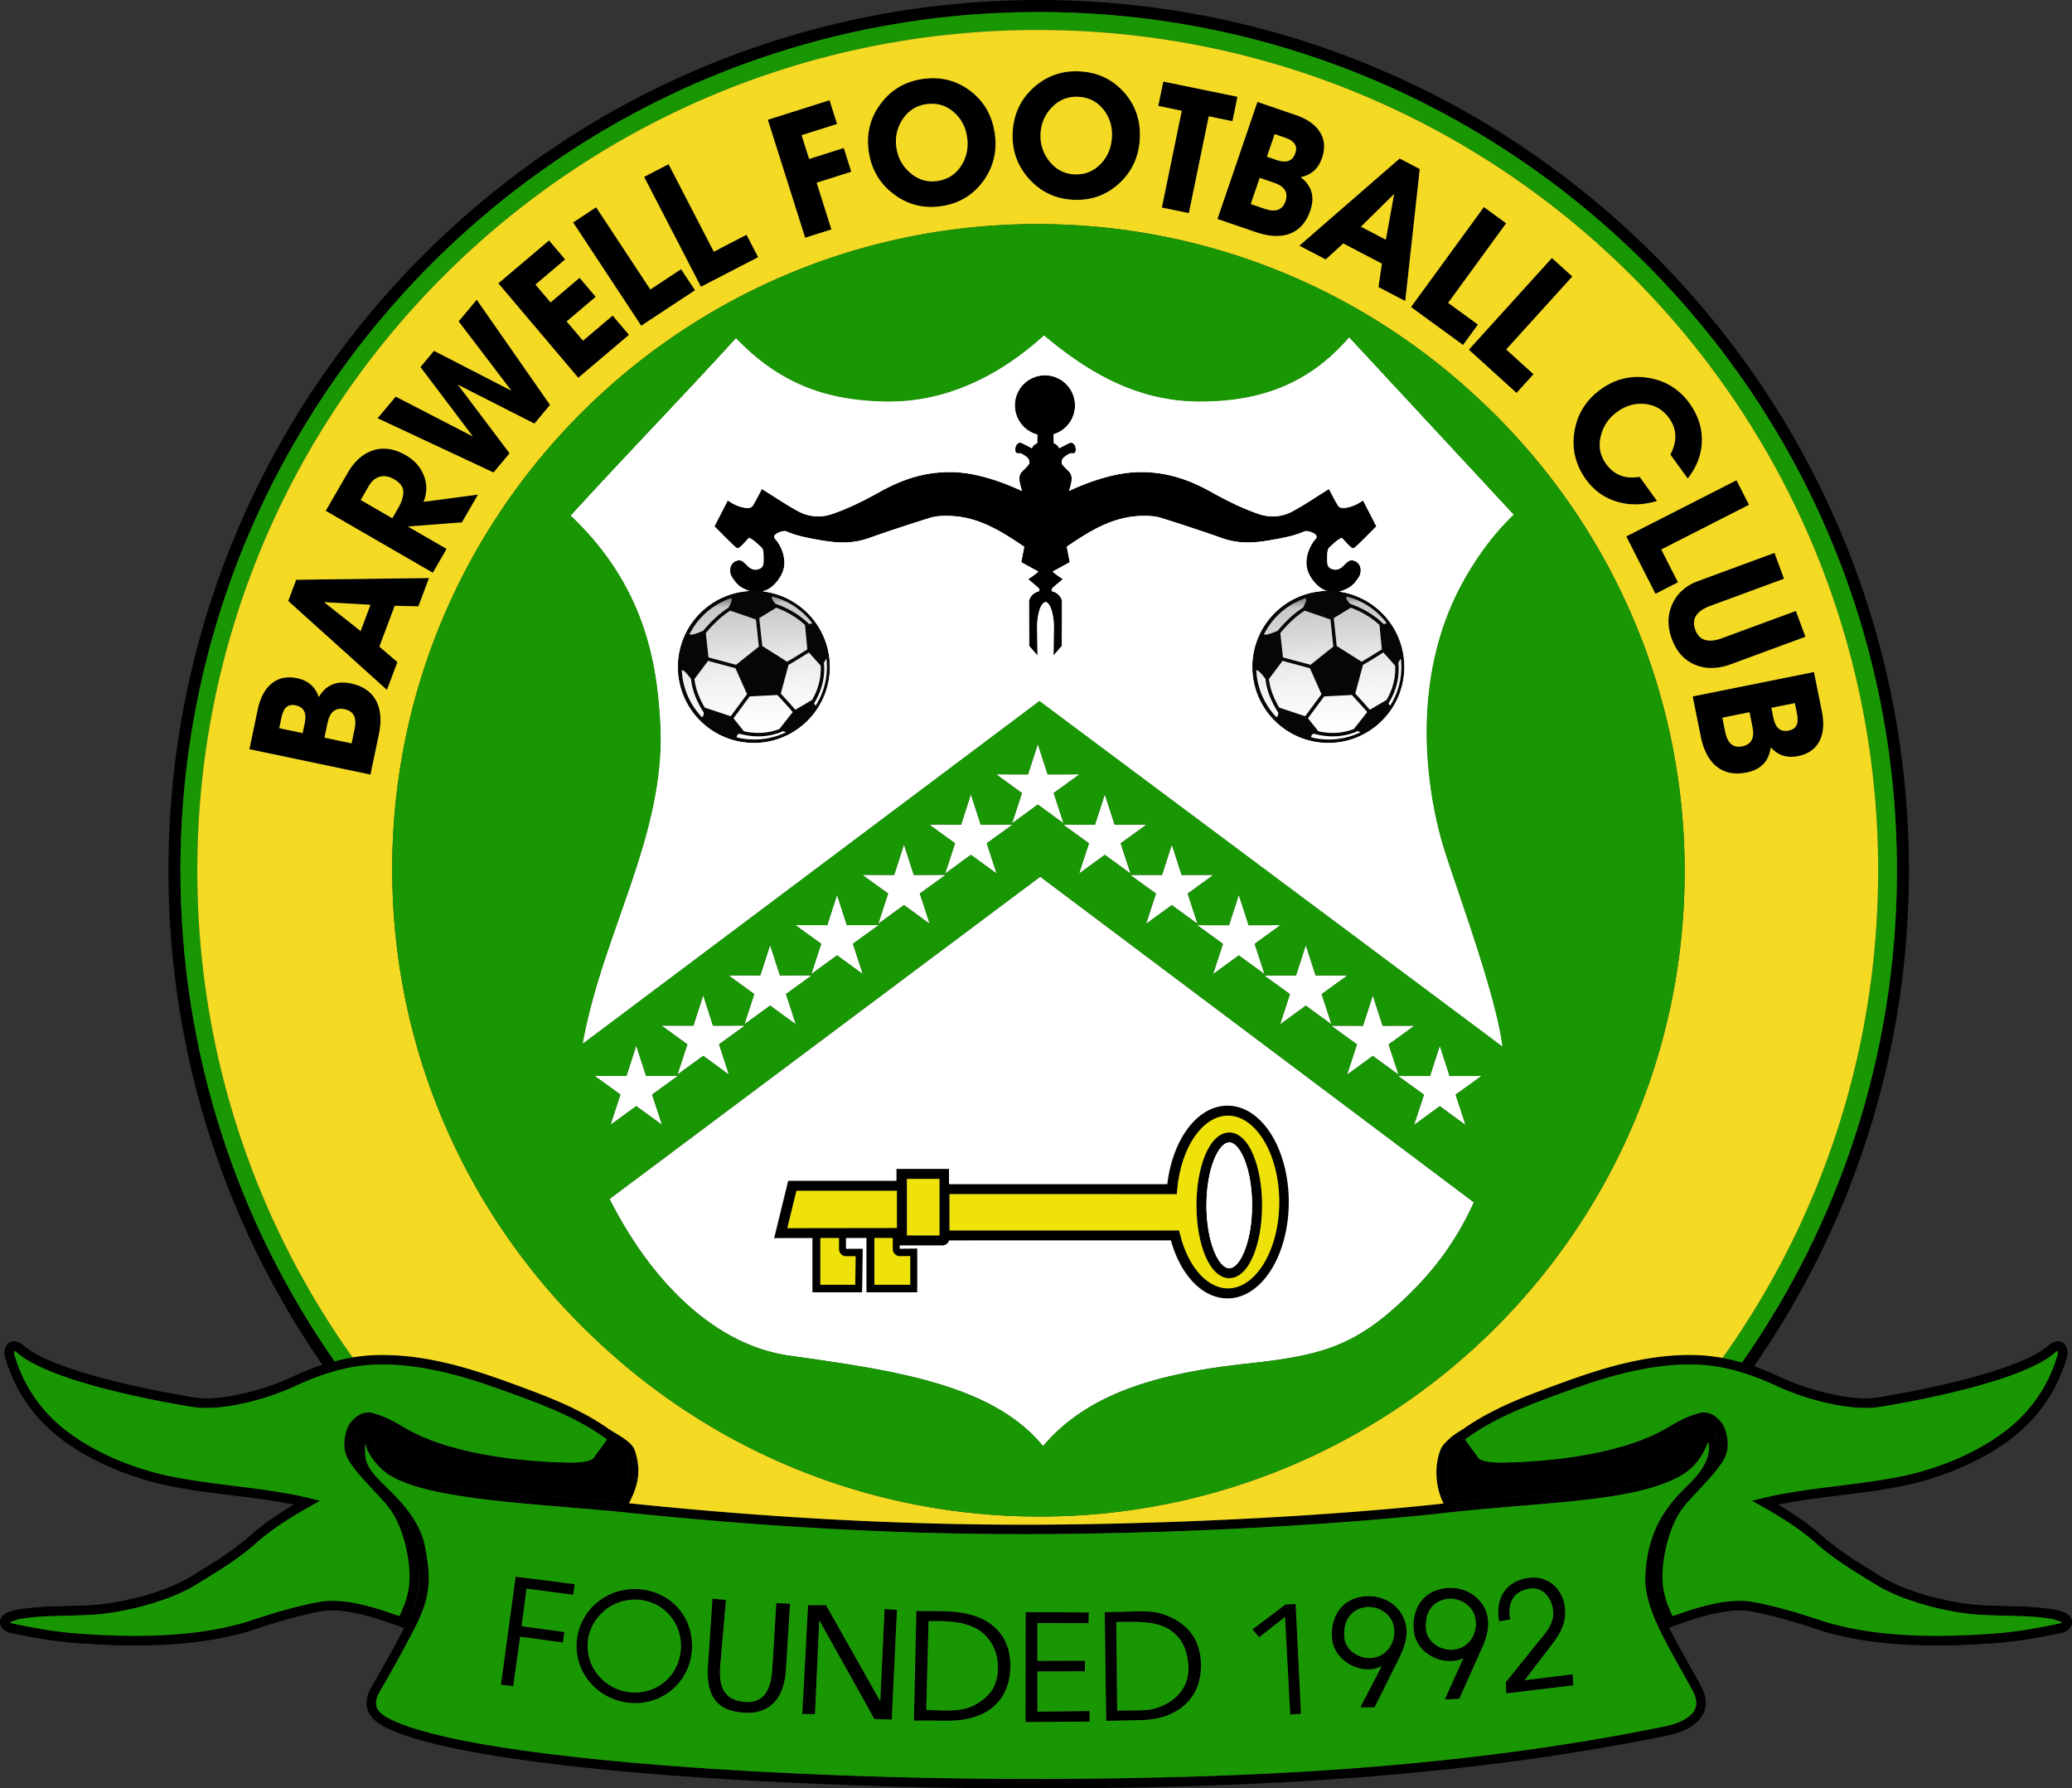 <svg xmlns="http://www.w3.org/2000/svg" xmlns:xlink="http://www.w3.org/1999/xlink" viewBox="4.21 167.72 586.85 506.45"><rect x="4.21" y="167.72" width="586.85" height="506.45" fill="#333333" stroke="none"/><defs><path id="reuse-0" fill="#fff" fill-rule="evenodd" d="M345.916 509.052c0 5.129.84 9.742 2.196 13.052 1.202 2.934 2.718 4.75 4.262 4.75 1.544 0 3.06-1.816 4.262-4.75 1.356-3.31 2.196-7.923 2.196-13.052 0-5.13-.84-9.742-2.196-13.053-1.202-2.933-2.718-4.748-4.262-4.748-1.544 0-3.06 1.815-4.262 4.749-1.357 3.31-2.196 7.923-2.196 13.052z"/></defs><path fill="none" d="M300.296 273.993a8.531 8.531 0 1 0 0 17.063 8.531 8.531 0 0 0 0-17.063z"/><path fill="none" d="m298.14 290.282-.036 2.918c-.764.374-1.305.8-1.5 1.441l-2.707-1.383c-.965-.493-1.679.098-1.946 1.102-.151.572-.075 1.56.329 1.687.434.136.958-.074 1.36.14.752.403 2.027 1.162 2.132 1.852.054.357.194.806-.012 1.102-.605.871-1.261 1.383-1.98 2.133-1.27 1.407-.66 3.202-.024 5.367 1.442 4.906 2.048 8.918.492 16.829-.192.978-.5 2.484-.657 3.468l4.828 2.649c-.86.777-1.835 1.449-2.882 2.133.984.851 2.033 1.684 2.953 2.554.226.214.371.809-.023.915-.766.206-1.363.586-1.782 1.03-.545.58-.917 1.236-.914 1.97l.046 12.469 2.391 2.718-.093-8.156c-.03-2.569.653-6 1.874-6.774.141-.09.19-.187.491-.187.3 0 .351.069.477.158 1.183.833 1.881 4.235 1.852 6.803l-.094 8.156 2.391-2.718.046-12.47c.003-.733-.368-1.39-.914-1.968-.419-.445-1.016-.825-1.782-1.031-.394-.106-.249-.701-.023-.915.92-.87 1.969-1.703 2.953-2.554-1.046-.684-2.023-1.356-2.882-2.133l4.828-2.649c-.156-.984-.464-2.49-.657-3.468-1.556-7.911-.95-11.923.492-16.829.636-2.165 1.247-3.96-.024-5.367-.718-.75-1.375-1.262-1.98-2.133-.206-.296-.066-.746-.012-1.102.105-.69 1.38-1.449 2.133-1.851.401-.215.925-.005 1.36-.14.403-.127.48-1.116.328-1.688-.267-1.005-.98-1.595-1.946-1.102l-2.707 1.383c-.194-.641-.736-1.067-1.5-1.441l-.035-2.918"/><path fill="none" d="M294.749 307.215c-6.806-3.302-14.1-5.583-20.157-5.79-9.312-.317-16.168 2.859-21.281 5.696-4.336 2.406-8.791 4.632-13.406 6.188-3.072 1.036-6.407.869-9.562-.844-3.515-1.907-6.813-4.187-10.22-6.281-.874 1.594-1.58 3.121-2.624 4.78-.363.578-1.178.657-1.969.564-1.83-.217-3.516-1.032-5.063-2.11l-3.797 7.36c2.047 2 3.984 4.118 6.14 6 .214.185.618.262.845.093 1.08-.807 1.906-1.906 2.859-2.86 1.574.798 2.507 1.887 3.375 2.625.762.65.685 1.798.703 3.047.026 1.782.005 2.585-1.148 3.094-1.29.57-2.367.158-3.352-.797-.707-.685-1.476-1.607-2.367-1.593a2.649 2.649 0 0 0-2.414 1.687c-.372 1-.219 2.254.375 3.141.998 1.493 1.855 2.638 3.984 3.516 1.016.419 2.093.718 3.234.656 1.357-.073 2.772-.524 3.844-1.36 1.725-1.344 3.389-3.622 3.703-5.953.37-2.746-.838-5.912-2.672-7.875-.2-.214-.167-.722.047-.96.396-.443.857-.62 1.406-.845.524-.214 1.35-.392 1.875-.164 2.426 1.056 5.01 1.633 7.735 2.133 5.585 1.025 10.073 1.709 15.797-.328 5.614-1.997 11.212-3.806 16.969-5.625 1.974-.624 4.119-.655 6.187-.563 8.315.37 14.935 4.855 21.47 9.282M306.115 307.215c6.806-3.302 14.1-5.583 20.156-5.79 9.312-.317 16.169 2.859 21.281 5.696 4.336 2.406 8.791 4.632 13.407 6.188 3.071 1.036 6.407.869 9.562-.844 3.514-1.907 6.812-4.187 10.219-6.281.875 1.594 1.58 3.121 2.624 4.78.364.578 1.178.657 1.97.564 1.829-.217 3.515-1.032 5.062-2.11l3.797 7.36c-2.047 2-3.984 4.118-6.14 6-.213.185-.618.262-.844.093-1.08-.807-1.907-1.906-2.86-2.86-1.574.798-2.507 1.887-3.375 2.625-.762.65-.685 1.798-.703 3.047-.025 1.782-.005 2.585 1.148 3.094 1.29.57 2.367.158 3.352-.797.707-.685 1.476-1.607 2.367-1.593a2.648 2.648 0 0 1 2.414 1.687c.372 1 .219 2.254-.374 3.141-.999 1.493-1.855 2.638-3.984 3.516-1.017.419-2.093.718-3.235.656-1.356-.073-2.772-.524-3.844-1.36-1.725-1.344-3.389-3.622-3.703-5.953-.37-2.746.838-5.912 2.672-7.875.201-.214.167-.722-.047-.96-.396-.443-.857-.62-1.406-.845-.523-.214-1.35-.392-1.875-.164-2.426 1.056-5.01 1.633-7.735 2.133-5.585 1.025-10.072 1.709-15.797-.328-5.614-1.997-11.212-3.806-16.969-5.625-1.974-.624-4.118-.655-6.187-.563-8.314.37-14.935 4.855-21.469 9.282"/><path fill-rule="evenodd" d="M306.496 322.522c6.246-4.222 12.638-8.321 20.572-8.675 2.069-.092 4.213-.06 6.187.563 5.757 1.82 11.355 3.628 16.97 5.625 5.724 2.037 10.211 1.353 15.796.328 2.725-.5 5.31-1.077 7.735-2.133.525-.228 1.352-.05 1.875.164.55.226 1.01.402 1.406.844.214.239.248.747.047.961-1.834 1.963-3.042 5.129-2.672 7.875.314 2.33 1.978 4.609 3.703 5.954 1.072.835 2.488 1.286 3.844 1.359 1.142.062 2.218-.237 3.235-.656 2.129-.878 2.985-2.023 3.984-3.516.593-.887.746-2.14.374-3.14a2.648 2.648 0 0 0-2.414-1.688c-.891-.014-1.66.909-2.367 1.593-.985.955-2.061 1.368-3.352.798-1.153-.51-1.173-1.313-1.148-3.094.018-1.25-.059-2.398.703-3.047.868-.74 1.801-1.828 3.375-2.625.953.953 1.78 2.052 2.86 2.859.226.17.63.092.844-.094 2.156-1.88 4.093-4 6.14-6l-3.797-7.359c-1.547 1.078-3.233 1.893-5.063 2.11-.79.093-1.605.014-1.969-.563-1.044-1.66-1.75-3.187-2.624-4.781-3.407 2.094-6.705 4.374-10.22 6.281-3.154 1.713-6.49 1.88-9.561.844-4.616-1.556-9.07-3.782-13.407-6.188-5.112-2.837-11.968-6.013-21.281-5.695-5.752.196-12.622 2.263-19.129 5.3l.025-.085c.636-2.165 1.247-3.96-.023-5.367-.72-.75-1.376-1.262-1.981-2.133-.206-.296-.066-.746-.012-1.102.105-.69 1.38-1.449 2.133-1.851.402-.215.925-.005 1.36-.14.403-.127.48-1.116.328-1.688-.267-1.005-.98-1.595-1.946-1.102l-2.707 1.383c-.194-.641-.736-1.067-1.5-1.441l-.03-2.514a8.531 8.531 0 1 0-4.656.093l-.029 2.42c-.764.375-1.305.8-1.5 1.442l-2.707-1.383c-.965-.493-1.679.098-1.946 1.102-.151.572-.075 1.56.329 1.687.434.136.958-.074 1.36.14.752.403 2.027 1.162 2.132 1.852.054.357.194.806-.012 1.102-.605.871-1.261 1.383-1.98 2.133-1.27 1.407-.66 3.202-.024 5.367l.035.117c-6.528-3.054-13.426-5.136-19.199-5.332-9.312-.318-16.168 2.858-21.281 5.695-4.336 2.406-8.791 4.632-13.406 6.188-3.072 1.036-6.407.869-9.563-.844-3.514-1.907-6.812-4.187-10.218-6.281-.875 1.594-1.581 3.121-2.625 4.78-.363.578-1.178.657-1.969.564-1.83-.217-3.516-1.032-5.063-2.11l-3.797 7.36c2.047 2 3.984 4.118 6.14 6 .214.185.618.262.845.093 1.08-.806 1.906-1.906 2.859-2.86 1.574.798 2.507 1.887 3.375 2.625.762.65.685 1.798.703 3.047.026 1.782.005 2.585-1.148 3.095-1.29.57-2.367.157-3.352-.798-.707-.684-1.476-1.607-2.367-1.593a2.649 2.649 0 0 0-2.414 1.687c-.372 1-.219 2.254.375 3.141.998 1.493 1.855 2.638 3.984 3.516 1.016.419 2.093.718 3.234.656 1.357-.073 2.772-.524 3.844-1.36 1.725-1.344 3.389-3.622 3.703-5.953.37-2.746-.838-5.912-2.672-7.875-.2-.214-.167-.722.047-.96.396-.443.857-.62 1.406-.844.524-.215 1.35-.393 1.875-.165 2.426 1.056 5.01 1.633 7.735 2.133 5.585 1.025 10.072 1.709 15.797-.328 5.614-1.997 11.212-3.806 16.969-5.625 1.974-.624 4.119-.655 6.187-.563 7.957.355 14.363 4.477 20.626 8.711-.055.298-.112.602-.173.912-.192.978-.5 2.484-.657 3.468l4.828 2.649c-.86.777-1.835 1.449-2.882 2.133.984.851 2.033 1.684 2.953 2.554.226.214.371.809-.023.915-.766.206-1.363.586-1.782 1.03-.545.58-.917 1.236-.914 1.97l.046 12.469 2.391 2.718-.093-8.156c-.03-2.569.653-6 1.874-6.774.141-.09.19-.187.491-.187.3 0 .351.069.477.158 1.183.833 1.881 4.235 1.852 6.803l-.094 8.156 2.391-2.718.046-12.47c.003-.733-.368-1.39-.914-1.968-.419-.445-1.016-.825-1.782-1.031-.394-.106-.249-.701-.023-.915.92-.87 1.969-1.703 2.953-2.554-1.046-.684-2.023-1.356-2.882-2.133l4.828-2.649c-.156-.984-.464-2.49-.657-3.468a62.712 62.712 0 0 1-.179-.948z"/><path fill="#060606" fill-rule="evenodd" d="M211.244 337.11a20.556 20.556 0 0 0-7.92 4.933 20.61 20.61 0 0 0-3.822 5.275c.615.434 2.406-.409 3.858-.962a38.352 38.352 0 0 1 3.303-3.526 27.936 27.936 0 0 1 3.908-3.063c.478-1.02 1.212-2.234.673-2.657zm-6.36 16.76c1.383.386 2.727.744 4.07 1.102 1.252.333 2.504.666 3.728 1.005l6.455-5.156c-.153-1.295-.286-2.574-.418-3.852-.133-1.285-.266-2.57-.414-3.826l-7.274-2.494a26.98 26.98 0 0 0-3.694 2.905 37.352 37.352 0 0 0-3.214 3.432zm7.623 3.087c-1.306-.363-2.556-.696-3.804-1.028-1.314-.35-2.628-.7-3.934-1.064l-3.86 5.147c.149 1.385.495 2.785 1.023 4.196a24.662 24.662 0 0 0 1.884 3.887l7.355 2.438 4.612-6.226zm21.704 8.97c.876-1.51 1.524-3.067 1.934-4.669.415-1.625.584-3.3.494-5.028l-3.323-3.739c-.397.248-.816.51-1.24.777-1.457.915-2.986 1.876-4.526 2.733l-2.192 8.135c1.365 1.471 2.784 3.012 4.11 4.572zm3.315-10.348.062-.005a17.74 17.74 0 0 1-.482 5.928c-.474 1.854-1.25 3.647-2.312 5.38.096.265.232.492.465.626a20.452 20.452 0 0 0 3.147-10.933c0-.76-.042-1.511-.122-2.25-.293.205-.53.718-.758 1.254zm-33.971 13.981c-1.07-1.677-1.928-3.347-2.55-5.008-.577-1.546-.95-3.083-1.097-4.61-.913-1.122-1.985-2.544-2.582-2.422a20.473 20.473 0 0 0 5.706 13.29c.34-.119.46-.647.523-1.25zm12.991-4.622-4.577 6.18 2.925 3.675c1.783.404 3.499.542 5.153.437 1.69-.108 3.32-.47 4.894-1.061l3.788-4.803c-1.392-1.638-2.905-3.273-4.347-4.828zm3.567-14.283 7.03 4.44c1.485-.83 2.98-1.769 4.405-2.664.439-.276.872-.548 1.315-.822l-.65-6.902a22.821 22.821 0 0 0-4.51-3.237 29.05 29.05 0 0 0-3.61-1.658l-4.838 2.948c.166 1.383.307 2.746.448 4.108.132 1.271.264 2.543.41 3.787zm5.584 24.133.052.13a17.961 17.961 0 0 1-5.64 1.3c-1.953.124-3.987-.073-6.108-.625-.609-.14-1.098.022-1.129.924 1.595.398 3.265.608 4.983.608 3.195 0 6.22-.73 8.918-2.03-.225-.203-.634-.273-1.076-.307zm-1.864-36.132c1.309.481 2.795 1.091 4.347 1.946a23.723 23.723 0 0 1 5.128 3.78c.39.045.697-.024.897-.26a20.664 20.664 0 0 0-1.818-2.08 20.526 20.526 0 0 0-9.375-5.366.652.652 0 0 0-.188.162c-.185.381.426 1.103 1.009 1.818zm-21.211 2.685a21.475 21.475 0 0 1 15.233-6.31 21.476 21.476 0 0 1 15.233 6.31 21.476 21.476 0 0 1 6.31 15.234 21.477 21.477 0 0 1-6.31 15.233 21.477 21.477 0 0 1-15.233 6.31 21.476 21.476 0 0 1-15.233-6.31 21.476 21.476 0 0 1-6.31-15.233 21.475 21.475 0 0 1 6.31-15.234z"/><path fill="none" d="M210.66 336.956c1.734.015.07 2.164-.352 3.445l8.203 2.812 6-3.656c-.578-.922-1.953-2.172-1.687-2.719.168-.222.5-.281.75-.422M234.378 343.8c-.263.802-1.095.695-2.226.257l.75 7.969 4.125 4.64c.547-.953.953-2.82 1.781-2.367M235.715 367.635c-1-.063-.969-1.11-1.219-1.875l-5.437 3.188-4.547 5.765c.86.11 2.257-.051 2.425.656M202.762 370.823c.938.18.75-1.75.938-2.766l7.922 2.625 3.656 4.594c-1.928-.083-2.517.434-2.39 1.593M199.293 346.95c.192 1.267 2.985-.269 4.735-.831l.937 8.484-4.5 6c-1.219-1.36-3.093-4.265-3.515-2.578"/><defs><linearGradient id="a"><stop offset="0%" stop-color="#777778"/><stop offset="7%" stop-color="#c8c8c8"/><stop offset="29%" stop-color="#d8d8d8"/><stop offset="46%" stop-color="#e8e8e8"/><stop offset="68%" stop-color="#f4f4f4"/><stop offset="100%" stop-color="#fff"/></linearGradient><linearGradient xlink:href="#a" id="b" x1="0" x2="0" y1="0" y2="1" gradientTransform="rotate(-4 .5 .5)" gradientUnits="objectBoundingBox"/></defs><path fill="url(#b)" d="M228.18 340.602a23.723 23.723 0 0 1 5.128 3.78c.39.045.697-.024.897-.26a20.664 20.664 0 0 0-1.818-2.08 20.526 20.526 0 0 0-9.376-5.366.647.647 0 0 0-.187.162c-.185.381.426 1.103 1.009 1.818 1.309.481 2.795 1.091 4.347 1.946zm-24.625 28.958c-1.07-1.677-1.928-3.347-2.55-5.008-.577-1.546-.95-3.083-1.097-4.61-.913-1.122-1.985-2.544-2.582-2.422a20.473 20.473 0 0 0 5.706 13.29c.34-.119.459-.647.523-1.25zm-.195-23.204a38.352 38.352 0 0 1 3.303-3.526 27.936 27.936 0 0 1 3.907-3.063c.479-1.02 1.213-2.234.674-2.657a20.556 20.556 0 0 0-7.92 4.933 20.61 20.61 0 0 0-3.822 5.275c.615.434 2.405-.409 3.858-.962zm7.811 24.177 4.612-6.226-3.276-7.35c-1.306-.363-2.556-.696-3.805-1.028-1.313-.35-2.627-.7-3.933-1.064l-3.86 5.147c.149 1.385.495 2.785 1.023 4.196a24.662 24.662 0 0 0 1.884 3.887zm8.938 5.685c-1.953.124-3.987-.073-6.108-.625-.272-.063-.52-.065-.714.032-.275.206-.401.502-.415.892 1.595.398 3.265.609 4.983.609 3.195 0 6.22-.73 8.918-2.031-.225-.203-.634-.273-1.077-.307l.053.13a17.961 17.961 0 0 1-5.64 1.3zm-5.215-1.425c1.783.404 3.499.542 5.153.437 1.69-.108 3.32-.47 4.894-1.061l3.788-4.803c-1.392-1.638-2.905-3.273-4.348-4.828l-7.835.4-4.577 6.18zm22.694-19.22a17.74 17.74 0 0 1-.482 5.93c-.474 1.853-1.25 3.646-2.312 5.38.096.264.232.49.465.625a20.452 20.452 0 0 0 3.147-10.933c0-.76-.042-1.512-.122-2.25-.293.205-.53.718-.758 1.254zm-4.272-3.082-1.24.777c-1.457.915-2.986 1.876-4.526 2.733l-2.192 8.135c1.365 1.471 2.784 3.012 4.11 4.572l4.743-2.78c.875-1.512 1.524-3.068 1.934-4.67.415-1.625.584-3.3.494-5.028zm-29.193-5.505.761 6.883c1.383.387 2.727.745 4.07 1.103 1.252.333 2.504.666 3.727 1.005l6.455-5.156c-.152-1.295-.285-2.574-.417-3.852-.133-1.285-.266-2.57-.414-3.826l-7.274-2.494a26.98 26.98 0 0 0-3.694 2.905 37.352 37.352 0 0 0-3.214 3.432zm15.132-4.226c.166 1.383.307 2.746.448 4.109.132 1.27.264 2.542.41 3.786l7.03 4.44c1.485-.83 2.98-1.769 4.405-2.664l1.315-.822-.65-6.902a22.821 22.821 0 0 0-4.51-3.237 29.05 29.05 0 0 0-3.61-1.658z"/><path fill="#060606" fill-rule="evenodd" d="M373.953 337.11a20.614 20.614 0 0 0-11.742 10.208c.615.434 2.405-.409 3.858-.962a38.338 38.338 0 0 1 3.303-3.526 27.936 27.936 0 0 1 3.907-3.063c.478-1.02 1.212-2.234.674-2.657zm-6.36 16.76c1.383.386 2.726.744 4.07 1.102 1.251.333 2.504.666 3.727 1.005l6.455-5.156c-.153-1.295-.285-2.574-.417-3.852-.133-1.285-.267-2.57-.414-3.826l-7.275-2.494a26.986 26.986 0 0 0-3.693 2.905 37.338 37.338 0 0 0-3.214 3.432zm7.622 3.087c-1.306-.363-2.555-.696-3.804-1.028-1.314-.35-2.628-.7-3.934-1.064l-3.86 5.147c.15 1.385.496 2.785 1.024 4.196a24.662 24.662 0 0 0 1.884 3.887l7.355 2.438 4.611-6.226zm21.705 8.97c.875-1.51 1.524-3.067 1.933-4.669.415-1.625.585-3.3.495-5.028l-3.324-3.739-1.24.777c-1.456.915-2.986 1.876-4.525 2.733l-2.192 8.135c1.365 1.471 2.783 3.012 4.109 4.572zm3.315-10.348.062-.005a17.74 17.74 0 0 1-.483 5.928c-.473 1.854-1.25 3.647-2.311 5.38.095.265.231.492.465.626a20.453 20.453 0 0 0 3.147-10.933c0-.76-.042-1.511-.123-2.25-.292.205-.529.718-.757 1.254zm-33.972 13.981c-1.07-1.677-1.927-3.347-2.549-5.008-.578-1.546-.95-3.083-1.097-4.61-.913-1.122-1.985-2.544-2.583-2.422a20.472 20.472 0 0 0 5.707 13.29c.34-.119.459-.647.522-1.25zm12.992-4.622-4.578 6.18 2.926 3.675c1.782.404 3.498.542 5.153.437 1.69-.108 3.32-.47 4.893-1.061l3.788-4.803c-1.39-1.638-2.905-3.273-4.347-4.828zm3.566-14.283 7.031 4.44c1.485-.83 2.98-1.769 4.405-2.664.438-.276.872-.548 1.314-.822l-.65-6.902a22.824 22.824 0 0 0-4.51-3.237 29.044 29.044 0 0 0-3.609-1.658l-4.838 2.948c.165 1.383.307 2.746.448 4.108.132 1.271.263 2.543.41 3.787zm5.584 24.133.052.13a17.961 17.961 0 0 1-5.64 1.3c-1.953.124-3.986-.073-6.107-.625-.609-.14-1.099.022-1.13.924a20.59 20.59 0 0 0 4.984.608c3.195 0 6.22-.73 8.917-2.03-.225-.203-.634-.273-1.076-.307zm-1.863-36.132c1.309.481 2.795 1.091 4.347 1.946a23.72 23.72 0 0 1 5.128 3.78c.39.045.697-.024.897-.26a20.676 20.676 0 0 0-1.819-2.08 20.527 20.527 0 0 0-9.375-5.366.652.652 0 0 0-.188.162c-.185.381.426 1.103 1.01 1.818zm-21.211 2.685a21.475 21.475 0 0 1 15.233-6.31 21.476 21.476 0 0 1 15.233 6.31 21.476 21.476 0 0 1 6.31 15.234 21.477 21.477 0 0 1-6.31 15.233 21.477 21.477 0 0 1-15.233 6.31 21.476 21.476 0 0 1-15.233-6.31 21.476 21.476 0 0 1-6.31-15.233 21.475 21.475 0 0 1 6.31-15.234z"/><path fill="none" d="M373.368 336.956c1.735.015.07 2.164-.351 3.445l8.203 2.812 6-3.656c-.578-.922-1.953-2.172-1.688-2.719.169-.222.5-.281.75-.422M397.087 343.8c-.263.802-1.095.695-2.226.257l.75 7.969 4.125 4.64c.547-.953.953-2.82 1.78-2.367M398.424 367.635c-1-.063-.97-1.11-1.22-1.875l-5.437 3.188-4.547 5.765c.86.11 2.258-.051 2.426.656M365.47 370.823c.938.18.75-1.75.938-2.766l7.922 2.625 3.657 4.594c-1.929-.083-2.517.434-2.39 1.593M362.002 346.95c.191 1.267 2.984-.269 4.734-.831l.938 8.484-4.5 6c-1.219-1.36-3.094-4.265-3.516-2.578"/><defs><linearGradient id="c"><stop offset="0%" stop-color="#777778"/><stop offset="7%" stop-color="#c8c8c8"/><stop offset="29%" stop-color="#d8d8d8"/><stop offset="46%" stop-color="#e8e8e8"/><stop offset="68%" stop-color="#f4f4f4"/><stop offset="100%" stop-color="#fff"/></linearGradient><linearGradient xlink:href="#c" id="d" x1="0" x2="0" y1="0" y2="1" gradientTransform="rotate(-4 .5 .5)" gradientUnits="objectBoundingBox"/></defs><path fill="url(#d)" d="M390.889 340.602a23.72 23.72 0 0 1 5.128 3.78c.39.045.697-.024.897-.26a20.676 20.676 0 0 0-1.818-2.08 20.527 20.527 0 0 0-9.376-5.366.647.647 0 0 0-.187.162c-.186.381.426 1.103 1.009 1.818 1.309.481 2.795 1.091 4.347 1.946zm-24.626 28.958c-1.07-1.677-1.927-3.347-2.548-5.008-.579-1.546-.951-3.083-1.098-4.61-.913-1.122-1.985-2.544-2.583-2.422a20.472 20.472 0 0 0 5.707 13.29c.34-.119.459-.647.522-1.25zm-.194-23.204a38.338 38.338 0 0 1 3.303-3.526 27.936 27.936 0 0 1 3.907-3.063c.478-1.02 1.212-2.234.674-2.657a20.614 20.614 0 0 0-11.742 10.208c.615.434 2.405-.409 3.858-.962zm7.81 24.177 4.612-6.226-3.275-7.35c-1.307-.363-2.556-.696-3.805-1.028-1.314-.35-2.628-.7-3.934-1.064l-3.86 5.147c.15 1.385.496 2.785 1.024 4.196a24.662 24.662 0 0 0 1.884 3.887zm8.939 5.685c-1.954.124-3.987-.073-6.108-.625-.272-.063-.52-.065-.714.032-.275.206-.402.502-.415.892a20.59 20.59 0 0 0 4.983.609c3.195 0 6.22-.73 8.917-2.031-.225-.203-.633-.273-1.076-.307l.052.13a17.961 17.961 0 0 1-5.64 1.3zm-5.215-1.425c1.782.404 3.498.542 5.153.437 1.69-.108 3.32-.47 4.893-1.061l3.788-4.803c-1.39-1.638-2.905-3.273-4.347-4.828l-7.835.4-4.578 6.18zm22.694-19.22a17.74 17.74 0 0 1-.483 5.93c-.473 1.853-1.25 3.646-2.311 5.38.096.264.232.49.465.625a20.453 20.453 0 0 0 3.147-10.933c0-.76-.042-1.512-.123-2.25-.293.205-.529.718-.757 1.254zm-4.273-3.082-1.24.777c-1.456.915-2.985 1.876-4.525 2.733l-2.192 8.135c1.365 1.471 2.783 3.012 4.109 4.572l4.744-2.78c.875-1.512 1.524-3.068 1.933-4.67.415-1.625.585-3.3.495-5.028zm-29.192-5.505.76 6.883c1.384.387 2.728.745 4.07 1.103 1.252.333 2.505.666 3.728 1.005l6.455-5.156c-.153-1.295-.285-2.574-.417-3.852-.133-1.285-.266-2.57-.414-3.826l-7.274-2.494a26.986 26.986 0 0 0-3.694 2.905 37.338 37.338 0 0 0-3.214 3.432zm15.132-4.226c.166 1.383.307 2.746.448 4.109.132 1.27.264 2.542.41 3.786l7.03 4.44c1.485-.83 2.98-1.769 4.405-2.664l1.314-.822-.65-6.902a22.824 22.824 0 0 0-4.51-3.237 29.044 29.044 0 0 0-3.609-1.658z"/><path fill-rule="evenodd" d="M358.832 509.052c0-5.13-.84-9.742-2.196-13.053-1.202-2.933-2.718-4.748-4.262-4.748-1.544 0-3.06 1.815-4.262 4.749-1.357 3.31-2.196 7.923-2.196 13.052s.84 9.742 2.196 13.052c1.202 2.934 2.718 4.75 4.262 4.75 1.544 0 3.06-1.816 4.262-4.75 1.356-3.31 2.196-7.923 2.196-13.052zm.417-14.127c1.493 3.645 2.417 8.642 2.417 14.127 0 5.485-.924 10.482-2.417 14.127-1.648 4.02-4.07 6.509-6.875 6.509-2.805 0-5.227-2.488-6.875-6.51-1.494-3.644-2.418-8.641-2.418-14.126 0-5.485.925-10.482 2.418-14.127 1.648-4.021 4.07-6.509 6.875-6.509 2.805 0 5.227 2.488 6.875 6.51zM259.655 498.728h13.48V518.706c0 .622-.336 1.082-.787 1.374-.31.199-.75.327-1.07.327H258.237V498.728zm10.645 2.835h-9.228v16.01h9.228z"/><path fill-rule="evenodd" d="m271.655 503.046 63.284.01c.714-6.046 2.688-11.398 5.47-15.315 3.06-4.31 7.107-6.919 11.59-6.919 4.927 0 9.336 3.155 12.48 8.254 3.02 4.899 4.888 11.633 4.888 19.039 0 7.406-1.868 14.14-4.888 19.038-3.144 5.1-7.553 8.254-12.48 8.254-3.75 0-7.225-1.832-10.073-4.961-2.602-2.86-4.687-6.83-5.962-11.463l-64.31.011v-2.823l65.404-.012h1.11l.263 1.08c1.123 4.629 3.094 8.562 5.588 11.302 2.314 2.543 5.07 4.032 7.98 4.032 3.881 0 7.448-2.639 10.077-6.904 2.753-4.465 4.456-10.67 4.456-17.554 0-6.885-1.703-13.09-4.456-17.555-2.629-4.265-6.196-6.903-10.077-6.903-3.506 0-6.756 2.158-9.287 5.723-2.692 3.792-4.554 9.137-5.083 15.21l-.112 1.29h-1.3l-64.562-.011zM259.633 518.29l-34.243.047-1.8.002.427-1.746 3.282-13.407.265-1.085h32.092v2.835h-29.877l-2.588 10.575 32.442-.045z"/><path fill-rule="evenodd" d="M243.952 517.29v4.05h4.751l-.016 1.072-.15 10.218-.015 1.05h-14.096v-16.39h2.126v14.264h9.883l.12-8.096h-2.865v.004c-.534 0-1.01-.279-1.343-.67-.311-.366-.517-.871-.517-1.33h.004v-4.172zm0 4.142v.001zm0 .001v.029h.004c0 .023.002-.012.005-.03h-.008zM259.187 517.29l-.016 4.048 3.898-.045 1.071-.013v12.4h-14.407v-16.39h2.126v14.264h10.155v-8.132l-3.007.035-.008.004h-.008v-.004c-.526-.001-1.025-.266-1.373-.641-.331-.357-.559-.85-.564-1.333l-.004-.013v-.009h.004l.016-4.17z"/><path fill="#efe209" fill-rule="evenodd" d="M273.135 505.87v10.3l63.923-.01 1.11-.001.263 1.08c1.123 4.629 3.094 8.562 5.588 11.302 2.314 2.543 5.07 4.032 7.98 4.032 3.881 0 7.448-2.639 10.077-6.904 2.753-4.465 4.456-10.67 4.456-17.554 0-6.885-1.703-13.09-4.456-17.555-2.629-4.265-6.196-6.903-10.077-6.903-3.506 0-6.756 2.158-9.287 5.723-2.692 3.792-4.554 9.137-5.083 15.21l-.112 1.29h-1.3zm69.946 3.182c0-5.485.924-10.482 2.418-14.127 1.648-4.021 4.07-6.509 6.875-6.509 2.805 0 5.227 2.488 6.875 6.51 1.493 3.644 2.417 8.641 2.417 14.126 0 5.485-.924 10.482-2.417 14.127-1.648 4.02-4.07 6.509-6.875 6.509-2.805 0-5.227-2.488-6.875-6.51-1.494-3.644-2.418-8.641-2.418-14.126zM258.237 515.468v-10.532H229.78l-2.588 10.575zM261.072 501.563v16.01h9.228v-16.01zM246.554 523.458h-2.864v.004c-1.038 0-1.86-1.051-1.86-2h.004v-3.148l-5.282.007v13.232h9.883zM251.86 518.3v13.254h10.154v-8.132l-3.007.035-.008.004h-.008v-.004c-.526-.001-1.024-.266-1.373-.641-.331-.357-.559-.85-.564-1.333l-.004-.013v-.009h.004l.012-3.168z"/><path fill="#fff" fill-rule="evenodd" d="m184.423 463.809 2.775 8.596 9.033-.017-7.318 5.295 2.808 8.585-7.298-5.323-7.297 5.323 2.807-8.585-7.318-5.296 9.033.018zM203.379 449.577l2.774 8.596c3.011-.006 6.022-.01 9.033-.017l-7.318 5.295 2.808 8.585-7.297-5.323c-2.433 1.775-4.865 3.55-7.298 5.323l2.808-8.585-7.318-5.295 9.033.017 2.774-8.596zM222.333 435.346l2.775 8.596 9.033-.017-7.318 5.295 2.808 8.586c-2.433-1.775-4.865-3.55-7.298-5.323l-7.297 5.323 2.808-8.586-7.318-5.295 9.033.017 2.774-8.596zM241.288 421.115l2.775 8.596 9.033-.017-7.318 5.295 2.808 8.585-7.298-5.323-7.297 5.323 2.807-8.585-7.318-5.295 9.033.017 2.775-8.596zM260.243 406.884l2.775 8.596 9.033-.018-7.318 5.296 2.808 8.585-7.298-5.323-7.297 5.323 2.807-8.585-7.318-5.296 9.033.018 2.775-8.596zM279.198 392.653l2.775 8.596 9.033-.018-7.318 5.296 2.808 8.585-7.298-5.323-7.297 5.323 2.807-8.585-7.318-5.296 9.033.018 2.775-8.596zM298.153 378.421l2.775 8.596 9.033-.017-7.318 5.295 2.807 8.586-7.297-5.324-7.298 5.324 2.808-8.586-7.318-5.295 9.033.017zM317.128 392.657l2.775 8.596c3.01-.006 6.022-.01 9.033-.017l-7.318 5.296 2.808 8.585-7.298-5.323-7.298 5.323 2.808-8.586-7.318-5.295 9.033.017 2.775-8.596zM336.103 406.894l2.775 8.596 9.033-.018c-2.44 1.765-4.88 3.53-7.318 5.296l2.807 8.585-7.297-5.323-7.298 5.323 2.808-8.585-7.318-5.296 9.033.018 2.775-8.597zM355.078 421.13l2.775 8.596 9.033-.018c-2.44 1.766-4.88 3.53-7.318 5.296l2.807 8.585-7.297-5.323-7.298 5.323 2.808-8.585-7.318-5.296 9.033.018 2.775-8.596zM374.053 435.366l2.775 8.596 9.033-.017-7.318 5.295 2.807 8.585-7.297-5.323-7.298 5.323 2.808-8.585-7.318-5.295 9.033.017 2.775-8.596zM393.028 449.602l2.775 8.596 9.033-.017-7.318 5.295 2.807 8.585-7.297-5.323-7.298 5.323 2.808-8.585-7.318-5.295 9.033.017 2.775-8.596zM412.003 463.838l2.775 8.596 9.032-.017-7.318 5.295 2.808 8.586-7.297-5.324-7.298 5.324 2.808-8.586-7.318-5.295 9.033.017z"/><path fill="#fff" fill-rule="evenodd" d="m169.3 463.206 129.31-97.018 131.119 97.831c-.04-.234-.083-.47-.127-.704-2.15-15.65-14.287-47.488-17.1-57.452-4.228-14.97-9.226-46.468 6.449-74.101 3.605-6.357 8.02-12.594 13.95-18.3l-46.575-50.176c-12.179 14.158-26.816 18.22-42.6 18.15-16.602-.071-30.403-7.408-43.8-18.712-14.062 12.704-29.26 18.988-44.926 18.713-15.453-.27-29.278-4.27-42.333-17.923-15.3 16.8-31.463 33.413-46.763 50.213 21.15 20.079 24.424 42.006 25.35 58.8 1.707 30.936-15.86 58.5-21.75 89.552-.071.375-.14.751-.204 1.127zm129.537-47.22L176.85 507.259c.246.49.497.98.754 1.471 12.258 23.437 29.951 40.053 50.25 42.9 29.404 4.124 57.561 8.13 71.775 25.613 12.786-15.11 32.845-20.647 57.45-23.326 22.144-2.41 31.923-4.903 48.299-21.75a82.961 82.961 0 0 0 16.276-23.975zm-27.261 82.742h1.417v4.318l61.804.01c.714-6.046 2.689-11.398 5.47-15.315 3.06-4.31 7.108-6.919 11.59-6.919 4.928 0 9.337 3.155 12.48 8.254 3.02 4.899 4.888 11.633 4.888 19.039 0 7.406-1.868 14.14-4.888 19.038-3.143 5.1-7.552 8.254-12.48 8.254-3.75 0-7.224-1.832-10.072-4.961-2.603-2.86-4.688-6.83-5.963-11.463l-62.854.01c-.086.48-.383.842-.762 1.087-.31.199-.75.327-1.07.327h-12.103l-.003.93 3.898-.044 1.071-.013v12.4H249.592v-15.377l-5.781.008v3.03h4.751l-.181 12.34h-14.096v-15.357l-9.036.013-1.8.002.427-1.746 3.281-13.407.266-1.085h30.673v-3.373h1.417zm87.303-142.153a21.475 21.475 0 0 1 6.31-15.233 21.472 21.472 0 0 1 14.733-6.305 6.335 6.335 0 0 1-1.948-1.01c-1.725-1.344-3.39-3.622-3.703-5.953-.371-2.746.837-5.912 2.672-7.875.2-.214.166-.722-.047-.96-.396-.443-.857-.62-1.406-.844-.524-.215-1.35-.393-1.875-.165-2.427 1.056-5.01 1.633-7.736 2.133-5.584 1.025-10.072 1.709-15.797-.328-5.614-1.997-11.211-3.806-16.968-5.625-1.975-.624-4.12-.655-6.188-.563-7.934.354-14.326 4.453-20.572 8.675l.18.948c.192.978.5 2.484.656 3.468l-4.828 2.649c.86.777 1.836 1.449 2.883 2.133-.985.851-2.033 1.684-2.954 2.554-.225.214-.37.809.024.915.766.206 1.363.586 1.782 1.03.545.58.917 1.236.914 1.97l-.047 12.469-2.39 2.718.093-8.156c.03-2.568-.669-5.97-1.851-6.803-.127-.09-.177-.158-.478-.158-.3 0-.35.098-.49.187-1.222.775-1.904 4.205-1.875 6.774l.094 8.156-2.391-2.718-.047-12.47c-.003-.733.369-1.39.914-1.968.42-.445 1.016-.825 1.782-1.031.395-.106.25-.701.023-.915-.92-.87-1.968-1.703-2.953-2.554 1.047-.684 2.023-1.356 2.883-2.133l-4.828-2.649c.156-.984.464-2.49.656-3.468.061-.31.119-.614.173-.912-6.263-4.234-12.669-8.356-20.625-8.71-2.07-.093-4.214-.062-6.188.562-5.757 1.82-11.355 3.628-16.969 5.625-5.724 2.037-10.212 1.353-15.797.328-2.725-.5-5.309-1.077-7.735-2.133-.524-.228-1.351-.05-1.875.165-.549.225-1.01.401-1.406.843-.213.239-.248.747-.047.961 1.834 1.963 3.043 5.129 2.672 7.875-.314 2.33-1.978 4.609-3.703 5.954-.698.543-1.541.924-2.42 1.144 4.961.567 9.41 2.82 12.76 6.17a21.476 21.476 0 0 1 6.31 15.233 21.477 21.477 0 0 1-6.31 15.233 21.477 21.477 0 0 1-15.233 6.31 21.476 21.476 0 0 1-15.233-6.31 21.476 21.476 0 0 1-6.31-15.233 21.475 21.475 0 0 1 6.31-15.233 21.473 21.473 0 0 1 13.975-6.274 10.793 10.793 0 0 1-.927-.337c-2.13-.878-2.986-2.023-3.984-3.516-.593-.887-.746-2.14-.375-3.14a2.649 2.649 0 0 1 2.414-1.688c.892-.014 1.66.909 2.367 1.593.985.955 2.062 1.368 3.352.798 1.154-.51 1.174-1.313 1.148-3.094-.017-1.25.06-2.398-.703-3.047-.867-.74-1.8-1.828-3.375-2.625-.953.953-1.78 2.053-2.86 2.859-.226.17-.63.092-.843-.094-2.156-1.88-4.094-4-6.14-6l3.796-7.359c1.548 1.078 3.234 1.893 5.063 2.11.791.093 1.606.014 1.97-.563 1.043-1.66 1.75-3.187 2.624-4.781 3.406 2.094 6.705 4.374 10.219 6.281 3.155 1.713 6.49 1.88 9.562.844 4.615-1.556 9.07-3.782 13.406-6.188 5.113-2.837 11.969-6.013 21.282-5.695 5.772.197 12.67 2.278 19.198 5.332l-.034-.117c-.637-2.165-1.247-3.96.023-5.367.719-.75 1.376-1.262 1.98-2.133.206-.296.066-.745.012-1.101-.105-.691-1.38-1.45-2.133-1.852-.4-.215-.924-.005-1.359-.14-.404-.127-.48-1.116-.328-1.688.267-1.004.98-1.595 1.945-1.102l2.707 1.383c.195-.641.737-1.067 1.5-1.441l.03-2.421a8.532 8.532 0 1 1 4.656-.093l.03 2.514c.763.374 1.305.8 1.5 1.441l2.707-1.383c.964-.493 1.678.098 1.945 1.102.152.572.076 1.56-.328 1.687-.435.136-.958-.074-1.36.14-.752.403-2.027 1.162-2.132 1.853-.055.356-.194.805.011 1.101.605.871 1.262 1.383 1.98 2.133 1.271 1.407.66 3.202.024 5.367l-.024.084c6.507-3.036 13.376-5.103 19.128-5.3 9.313-.317 16.169 2.859 21.281 5.696 4.336 2.406 8.792 4.632 13.407 6.188 3.072 1.036 6.407.869 9.562-.844 3.514-1.907 6.813-4.187 10.219-6.281.875 1.594 1.58 3.121 2.625 4.78.363.578 1.177.657 1.969.564 1.829-.217 3.515-1.032 5.063-2.11l3.797 7.36c-2.047 2-3.985 4.118-6.141 6-.213.185-.618.262-.844.093-1.08-.806-1.906-1.906-2.86-2.86-1.573.798-2.507 1.887-3.375 2.625-.762.65-.685 1.798-.703 3.047-.025 1.782-.005 2.585 1.149 3.095 1.29.57 2.366.157 3.351-.798.707-.684 1.476-1.607 2.368-1.593a2.649 2.649 0 0 1 2.414 1.687c.371 1 .218 2.254-.375 3.141-.998 1.493-1.855 2.638-3.984 3.516a9.498 9.498 0 0 1-1.593.513 21.484 21.484 0 0 1 12.196 6.098 21.476 21.476 0 0 1 6.31 15.233 21.477 21.477 0 0 1-6.31 15.233 21.477 21.477 0 0 1-15.233 6.31 21.476 21.476 0 0 1-15.233-6.31 21.476 21.476 0 0 1-6.31-15.233z"/><use xlink:href="#reuse-0" fill-rule="evenodd"/><path fill-rule="evenodd" d="m431.947 626.317-3.144.564c-1.158-6.142 1.641-11.715 8.846-12.372 5.397-.492 9.558 3.487 9.857 9.202.25 4.768-2.259 7.764-4.857 11.164l-6.616 8.658 13.582-1.687.236 3.14-19.04 2.29-.105-3.197 8.523-10.6c2.235-2.78 5.238-5.67 4.862-9.562-.367-3.794-2.965-6.739-6.421-6.342-4.584.525-6.588 3.776-5.723 8.741zM392.79 637.206c4.604-.516 6.612-4.677 6.29-8.11-.398-4.26-4.393-6.629-7.95-6.256-3.549.372-6.629 3.16-6.158 8.627.31 3.608 4.269 6.137 7.817 5.739zm.754 14.012-4.069-.004 6.082-11.679c-1.061.472-1.937.76-2.9.86-5.028.528-10.744-3.105-11.203-8.844-.446-5.581 2.509-11.427 9.776-11.812 6.051-.32 10.765 3.831 11.315 9.075.347 3.31-.969 6.264-2.404 9.148zM368.308 622.073l2.88-.132 1.494 31.113-3.052.161-1.476-27.59-7.292 5.74-1.952-2.205zM320.635 652.135l3.563-.043c4.668-.056 6.547.016 9.85-1.603 3.774-1.85 7.041-5.526 6.753-10.864-.336-6.216-3.17-9.957-7.875-11.605-3.01-1.054-6.842-1.033-10.399-.99l-2.15.026zm-3.127 2.913-.425-30.778 6.65-.171c3.367-.087 6.82-.28 9.673.653 5.903 1.93 11.085 6.2 10.957 14.932-.072 4.994-1.931 8.525-4.783 11.002-3.012 2.618-7.15 4.044-12.092 4.15zM294.696 624.24l17.916.094-.094 3.057-14.484-.047v10.706l13.466-.046v3.01l-13.466.046v11.373l14.779-.188v3.01l-18.164.14zM266.561 651.918l3.326.13c3.5.137 7.267.098 9.997-1.302 4.118-2.112 6.864-5.052 6.958-10.503.072-4.143-1.437-7.104-3.29-9.129-3.217-3.515-8.417-4.358-14.197-4.32l-2.15.014zm-3.504 3.048.677-31.04 7.164.047c6.152.04 11.533 1.273 15.149 4.653 2.71 2.532 4.553 6.252 4.311 11.69-.454 10.19-7.947 14.712-17.515 14.681zM231.434 653.092l1.625-30.815 5.11-.006 15.35 27.212 1.225-26.147 3.518.282-1.484 31.05-4.91-.137-15.62-27.982-1.21 26.597zM205.984 620.422l3.845.376-1.619 18.565c-.51 5.86.935 9.911 7.075 10.313 6.031.395 7.35-4.585 7.648-9.396l1.151-18.612 3.895.189-1.15 18.597c-.41 6.62-3.307 12.739-11.702 12.292-9.279-.494-10.879-6.333-10.389-13.68zM184.037 620.712c-7.32 0-13.403 5.87-13.403 13.142 0 7.294 6.137 13.165 13.356 13.165 7.394 0 13.086-5.766 13.086-13.222 0-7.305-5.726-13.085-13.039-13.085zm-.134-3.01c9.136 0 16.314 6.77 16.314 16.102 0 9.106-7.118 16.226-16.114 16.226-8.938 0-16.61-7.049-16.61-16.169 0-8.953 7.39-16.16 16.41-16.16zM150.25 614.216l16.735 2.11-.407 2.983-13.238-1.698-1.4 10.618 12.113 1.65-.407 2.983-12.113-1.651-1.957 14.008-3.497-.412zM499.72 369.42l-7.682 1.545.822 4.084c.642 3.191 2.244 4.529 4.804 4.014 2.56-.516 3.53-2.322 2.906-5.42zm-403.606 7.192 7.67 1.607.854-4.075c.668-3.187-.276-5.048-2.832-5.584-2.556-.536-4.159.742-4.807 3.835zm-8.176-9.15c-2.096-.44-3.419.653-3.969 3.277l-.668 3.186 6.621 1.388.6-2.858c.595-2.842-.265-4.507-2.584-4.993zm15.625-6.213c3.589.752 6.051 2.524 7.389 5.315 1.142 2.457 1.327 5.529.554 9.215l-2.368 11.292-34.296-7.191 2.338-11.152c.662-3.155 1.856-5.53 3.583-7.124 2.014-1.86 4.546-2.47 7.594-1.831 3.144.659 5.19 2.441 6.14 5.347 2.01-3.427 5.033-4.717 9.066-3.871zm5.58-22.258-13.136-.743 10.34 8.182zm16.574-7.58-3.014 8.022-6.698-.164-4.345 11.562 5.114 4.376-2.964 7.887-27.969-25.189 2.257-6.005zm-19.334-22.095 8.933 5.163 1.749-3.025c.894-1.548 1.35-3.017 1.374-4.404.017-1.391-.852-2.594-2.615-3.613-1.426-.824-2.767-1.064-4.03-.726-1.258.343-2.297 1.217-3.111 2.626zm33.213-1.538-4.552 7.875-15.292 1.17 10.956 6.332-3.906 6.756-30.338-17.537 6.253-10.818c1.884-3.26 4.282-5.367 7.194-6.32 2.912-.952 6.011-.478 9.298 1.421 2.416 1.397 4.1 3.31 5.057 5.743.955 2.432.93 4.906-.075 7.422zm-.363-55.182 20.765 29.792-4.423 5.287-21.682-11.022 14.648 19.431-4.547 5.435-32.837-15.36 5.13-6.133 21.844 11.283-14.84-19.655 3.84-4.59 21.911 11.277-14.94-19.612zm43.126 9.947-14.36 12.156-22.642-26.746 14.36-12.156 4.56 5.386-8.404 7.115 4.277 5.052 8.22-6.96 4.56 5.386-8.22 6.96 4.622 5.46 8.404-7.114zm18.698-12.62-15.227 10.041-19.293-29.253 6.515-4.296 15.353 23.28 8.713-5.745zm17.885-9.37-16.2 8.382-16.102-31.124 6.931-3.586 12.814 24.77 9.27-4.796zm22.351-37.72-10.041 3.177 2.129 6.729 9.813-3.106 2.13 6.729-9.814 3.105 4.185 13.225-7.44 2.354-10.572-33.41 17.48-5.532zm25.235-5.616c-2.842.42-5.067 1.848-6.674 4.284-1.608 2.435-2.196 5.113-1.763 8.034.432 2.921 1.773 5.33 4.022 7.228 2.248 1.898 4.794 2.636 7.635 2.215 2.904-.43 5.156-1.894 6.754-4.394 1.518-2.39 2.056-5.076 1.614-8.061-.442-2.986-1.757-5.39-3.947-7.214-2.19-1.825-4.737-2.522-7.641-2.092zm4.274 28.887c-4.956.733-9.43-.392-13.42-3.376-3.991-2.985-6.36-6.997-7.105-12.036-.746-5.04.361-9.55 3.32-13.53 2.96-3.98 6.92-6.337 11.876-7.07 5.02-.744 9.497.349 13.43 3.276 3.934 2.927 6.28 6.943 7.034 12.046.75 5.072-.33 9.602-3.24 13.591-2.91 3.99-6.875 6.356-11.895 7.1zm38.802-30.977c-2.869-.143-5.33.823-7.382 2.897-2.053 2.075-3.153 4.586-3.3 7.535-.146 2.95.697 5.574 2.532 7.875 1.835 2.3 4.187 3.522 7.056 3.665 2.932.145 5.427-.851 7.482-2.99 1.955-2.047 3.008-4.577 3.158-7.591.15-3.014-.67-5.63-2.461-7.847-1.791-2.216-4.153-3.398-7.085-3.544zm-1.453 29.166c-5.004-.25-9.172-2.228-12.502-5.934-3.33-3.707-4.87-8.105-4.616-13.193.253-5.087 2.22-9.294 5.901-12.62 3.68-3.325 8.023-4.863 13.028-4.613 5.068.252 9.246 2.198 12.531 5.838 3.286 3.64 4.801 8.036 4.544 13.188-.254 5.12-2.2 9.353-5.832 12.697-3.634 3.343-7.985 4.889-13.054 4.637zm45.12-22.258-6.705-1.379-5.635 27.413-7.644-1.571 5.635-27.413-6.659-1.368 1.42-6.913 21.01 4.318zm7.724 16.054-2.533 7.414 3.941 1.347c3.081 1.052 5.044.343 5.888-2.129.844-2.472-.228-4.218-3.219-5.24zm10.08-6.998c.693-2.026-.23-3.473-2.767-4.34l-3.08-1.052-2.187 6.402 2.763.944c2.748.939 4.506.288 5.271-1.954zm4.258 16.267c-1.186 3.47-3.245 5.698-6.18 6.685-2.577.833-5.648.64-9.212-.576l-10.918-3.73 11.328-33.161 10.782 3.683c3.051 1.043 5.262 2.518 6.633 4.426 1.6 2.227 1.897 4.814.89 7.762-1.038 3.04-3.057 4.853-6.057 5.44 3.155 2.415 4.066 5.572 2.734 9.471zm21.385 8.244 2.34-12.947-9.382 9.264zm5.5 17.375-7.593-3.97.98-6.627-10.945-5.725-4.969 4.542-7.465-3.905 28.414-24.685 5.684 2.973zm16.373 12.438-14.74-10.744 20.64-28.319 6.306 4.597-16.426 22.536 8.435 6.148zm15.15 13.577-13.515-12.248 23.53-25.967 5.783 5.24-18.726 20.666 7.733 7.008zm39.791 30.585c-3.895 1.202-7.614 1.292-11.156.27-3.678-1.043-6.667-3.155-8.967-6.336-2.974-4.112-4.066-8.64-3.277-13.583.79-4.943 3.275-8.926 7.456-11.95 4.101-2.966 8.589-4.055 13.463-3.267 4.875.788 8.77 3.199 11.688 7.233 2.413 3.336 3.577 6.896 3.49 10.681-.086 3.784-1.422 7.32-4.009 10.61l-4.91-6.789c1.98-3.795 1.858-7.232-.368-10.31-1.72-2.378-3.987-3.713-6.8-4.003-2.812-.29-5.44.45-7.886 2.218-2.419 1.75-3.974 4.056-4.666 6.92-.692 2.863-.187 5.471 1.515 7.825 2.263 3.13 5.426 4.347 9.49 3.653zm-.441 26.302-8.278-16.253 31.226-15.904 3.54 6.954-24.85 12.656 4.737 9.3zm21.367 19.948c-3.714 1.369-7.102 1.418-10.164.148-3.061-1.27-5.26-3.716-6.595-7.34-1.28-3.474-1.233-6.748.141-9.822 1.374-3.075 3.812-5.257 7.313-6.547l21.647-7.977 2.698 7.323-20.87 7.69c-3.958 1.458-5.374 3.715-4.249 6.77 1.115 3.024 3.651 3.807 7.609 2.349l20.87-7.69 2.698 7.322zm16.383 18.776c2.1-.422 2.885-1.948 2.356-4.576l-.643-3.192-6.632 1.336.576 2.863c.574 2.847 2.021 4.037 4.343 3.569zm-11.908 11.871c-3.594.724-6.556.067-8.887-1.97-2.018-1.808-3.4-4.558-4.143-8.25l-2.276-11.31 34.353-6.916 2.248 11.17c.636 3.16.476 5.813-.482 7.959-1.118 2.504-3.204 4.063-6.258 4.678-3.149.634-5.732-.197-7.75-2.493-.497 3.942-2.766 6.319-6.806 7.132z"/><path fill="#000300" fill-rule="evenodd" d="M9.029 550.761c-.311-.273-.568-.421-.762-.462-.084.221-.094.566-.009 1.024 2.322 7.699 6.094 13.552 10.81 18.167 4.746 4.645 10.475 8.064 16.663 10.864a79.832 79.832 0 0 0 8.056 3.137 77.343 77.343 0 0 0 8.259 2.21c6.105 1.276 12.37 2.056 18.581 2.83 7.082.88 14.097 1.754 20.878 3.363l3.359.798-3.018 1.685a111.326 111.326 0 0 0-8.464 5.228c-2.535 1.734-4.797 3.46-6.574 5.051-4.672 4.18-10.055 7.495-14.964 10.517-.423.26-.785.483-2.096 1.298-2.993 1.86-7.088 3.614-11.596 5.044-4.488 1.423-9.41 2.536-14.076 3.12-3.644.456-7.282.535-10.948.615-3.539.077-7.106.155-10.807.603-.95.115-2.055.25-3.038.445-.88.174-1.648.386-2.05.652-.107.07-.188.132-.248.186.183.146.455.264.77.332 2.982.642 6.04 1.236 9.098 1.722 3.059.487 6.171.876 9.286 1.111 9.013.683 17.881.901 26.253.363 8.329-.535 16.176-1.82 23.195-4.143 3.083-1.021 6.193-2.003 9.401-2.897 3.164-.882 6.36-1.655 9.621-2.255 3.401-.626 7.199-.307 11.256.575 3.623.787 7.478 2.031 11.45 3.446a30.318 30.318 0 0 0 1.756-4.23c.613-1.888 1.035-3.911 1.112-6.018.128-3.497-.455-7.587-1.556-11.386-1.056-3.642-2.577-6.988-4.384-9.24-1.368-1.707-2.918-3.365-4.476-5.031h-.005c-2.19-2.345-4.4-4.708-6.164-7.232-.894-1.279-1.478-2.46-1.727-3.866-.241-1.366-.15-2.894.298-4.884.023-.102.054-.225.092-.364.52-1.903 1.654-3.362 2.957-4.277 1.38-.968 2.989-1.35 4.342-1.045a26.574 26.574 0 0 1 4.862 1.802c1.417.684 2.842 1.505 4.548 2.505 4.444 2.603 10.447 4.827 17.578 6.496 6.973 1.632 14.993 2.725 23.66 3.116l.613.028c4.432.204 9.643.443 11.524-1.078.74-1.155 1.491-2.172 2.243-3.19a73.153 73.153 0 0 0 1.556-2.161c-8.69-6.344-18.242-9.815-29.294-13.829l-.375-.136c-5.995-2.178-11.955-4.061-17.883-5.365-5.895-1.295-11.742-2.013-17.534-1.869-4.016.1-7.887.72-11.728 1.769-3.862 1.055-7.705 2.548-11.641 4.387-4.36 2.036-10.07 3.943-15.65 5.07-4.87.984-9.67 1.378-13.447.758-7.058-1.156-20.436-3.65-31.836-7.157-7.479-2.3-14.14-5.057-17.727-8.202zm-.42-3.13c.689.1 1.441.456 2.187 1.11 3.265 2.864 9.587 5.452 16.749 7.656 11.248 3.46 24.489 5.927 31.478 7.072 3.444.565 7.912.187 12.49-.737 5.368-1.084 10.855-2.916 15.039-4.87 4.066-1.9 8.05-3.446 12.073-4.545 4.046-1.105 8.128-1.757 12.37-1.863 6.045-.15 12.096.587 18.165 1.921 6.036 1.327 12.112 3.248 18.23 5.47l.374.137c11.69 4.245 21.731 7.893 31.014 14.965l.977.744-.656 1.039c-.776 1.228-1.566 2.297-2.355 3.365-.757 1.025-1.515 2.05-2.239 3.197l-.099.157-.127.117c-2.599 2.384-8.539 2.112-13.574 1.88l-.613-.028c-8.856-.4-17.043-1.515-24.155-3.179-7.38-1.727-13.638-4.055-18.325-6.801-1.629-.954-2.99-1.74-4.358-2.4a23.952 23.952 0 0 0-4.222-1.588l-.061-.014c-.624-.14-1.441.088-2.207.625-.842.591-1.576 1.54-1.916 2.782a5.426 5.426 0 0 0-.06.249c-.365 1.616-.446 2.815-.266 3.832.173.977.605 1.836 1.274 2.793 1.633 2.336 3.792 4.646 5.933 6.937l-.003.002c1.622 1.735 3.235 3.46 4.61 5.175 2.033 2.534 3.72 6.214 4.868 10.178 1.176 4.06 1.8 8.451 1.661 12.227-.087 2.39-.557 4.657-1.238 6.754-.672 2.07-1.558 3.988-2.487 5.7l-.55 1.013-1.086-.393c-4.244-1.535-8.363-2.9-12.207-3.737-3.745-.814-7.2-1.117-10.203-.564-3.172.583-6.293 1.339-9.39 2.201-3.053.85-6.15 1.831-9.276 2.866-7.238 2.396-15.31 3.72-23.868 4.27-8.515.547-17.504.328-26.622-.363-3.147-.238-6.338-.638-9.505-1.142a172.368 172.368 0 0 1-9.236-1.744c-.757-.163-1.455-.493-1.97-.928-.436-.37-.76-.827-.914-1.348-.173-.586-.128-1.207.2-1.825.244-.457.646-.897 1.237-1.287.742-.49 1.837-.818 3.018-1.051 1.08-.214 2.24-.357 3.237-.477 3.746-.454 7.423-.534 11.07-.614 3.55-.077 7.072-.154 10.675-.605 4.5-.563 9.251-1.637 13.591-3.014 4.31-1.367 8.192-3.023 10.987-4.76l2.106-1.298c4.816-2.965 10.096-6.216 14.585-10.233 1.887-1.688 4.241-3.49 6.848-5.272a110.055 110.055 0 0 1 5.652-3.608c-5.604-1.13-11.388-1.85-17.218-2.575-6.237-.777-12.527-1.56-18.802-2.87a79.924 79.924 0 0 1-8.543-2.286 82.498 82.498 0 0 1-8.33-3.242c-6.444-2.916-12.432-6.497-17.441-11.4-5.032-4.925-9.051-11.158-11.514-19.348l-.009-.027-.018-.088c-.21-1.03-.147-1.926.122-2.617.231-.597.609-1.057 1.1-1.356.508-.309 1.1-.43 1.742-.337zm-.347 2.634c.01-.007.015-.011.003-.003l-.003.003z"/><path fill-rule="evenodd" d="M109.417 573.226c.347.424.603 1.064.698 1.905.124 1.095.563 2.169 1.161 3.17.806 1.35 1.901 2.57 2.936 3.55 6.692 6.35 29.11 8.215 51.28 10.06 4.685.39 9.36.78 13.977 1.222 1.08-2.007 2.028-3.944 2.507-6.014.517-2.24.498-4.71-.482-7.739-.37-1.144-2.537-2.335-4.607-3.573-.531-.318-1.007-.708-1.387-.946l1.42-2.282c.542.339.97.595 1.404.854 2.498 1.495 5.043 3.018 5.726 5.127 1.15 3.55 1.164 6.479.545 9.158-.467 2.02-1.286 3.855-2.241 5.7l.677.07c19.091 1.978 38.244 3.515 57.416 4.538 19.197 1.024 38.4 1.534 57.565 1.457 19.307-.078 40.194-.703 60.206-1.744 19.995-1.041 39.102-2.5 54.86-4.248-1.048-2.044-1.688-4.337-1.928-6.643-.307-2.94.033-5.924 1.002-8.464.553-1.448 1.698-2.438 2.826-3.473h.005c1.08-.991 2.466-1.752 3.83-2.634l1.251 2.377c-1.235.65-2.26 1.532-3.14 2.337l.003.002c-.832.763-1.868 1.317-2.26 2.347-.822 2.155-1.11 4.705-.845 7.234.244 2.346.96 4.659 2.158 6.603 6.763-.71 13.128-1.244 19.115-1.746 17.12-1.437 31.143-2.614 40.906-6.706 2.277-.954 4.178-2.04 5.75-3.586 1.57-1.543 2.853-3.585 3.909-6.464.243-.662.603-1.191 1.015-1.543a2.251 2.251 0 0 1 1.248-.55c.506-.049.996.084 1.432.418l.005.005c.352.27.654.67.87 1.205 1.024 2.527.837 5.049.013 7.385-1.061 3.009-3.197 5.685-5.083 7.609-.342.35-.71.715-1.095 1.098-4.215 4.188-10.676 10.608-11.178 23.977-.265 7.059 4.417 15.404 9.735 24.883 1.151 2.053 2.331 4.157 3.419 6.162l.005.016c.552 1.048.917 2.053 1.112 3.013.408 2.007.065 3.767-.863 5.284-.888 1.45-2.298 2.638-4.082 3.578-1.724.91-3.822 1.595-6.14 2.066-29.56 6.009-59.15 9.699-88.737 11.901-29.55 2.2-59.16 2.918-88.76 2.984-36.993.082-81.626-1.485-118.383-4.871-30.304-2.791-55.314-6.833-66.42-12.23-2.352-1.142-4.234-2.534-5.15-4.444-.957-1.992-.835-4.383.915-7.381a402.473 402.473 0 0 0 5.003-8.81 369.112 369.112 0 0 0 4.716-8.846c2.108-4.087 3.194-7.272 3.555-10.44.363-3.187.005-6.426-.775-10.588-.536-2.858-1.732-5.451-3.33-7.859-1.633-2.458-3.69-4.731-5.901-6.9l-.586-.573c-4.14-4.05-7.124-6.967-7.267-11.644-.005-.162-.014-.397-.024-.634-.066-1.666-.12-3.039.671-4.674.344-.71.785-1.212 1.254-1.494.436-.261.897-.354 1.359-.274.46.08.87.32 1.198.72zm-1.757 3.381c-.11.687-.08 1.415-.048 2.234.007.185.015.384.024.667.109 3.583 2.767 6.183 6.457 9.792l.005.005.591.578c2.331 2.286 4.508 4.696 6.258 7.332 1.784 2.686 3.122 5.6 3.73 8.847.828 4.418 1.205 7.884.807 11.377-.4 3.512-1.572 6.983-3.839 11.377a371.454 371.454 0 0 1-4.748 8.909 402.828 402.828 0 0 1-5.034 8.872c-1.239 2.123-1.39 3.682-.82 4.867.607 1.267 2.05 2.284 3.898 3.182 10.802 5.249 35.49 9.214 65.495 11.978 36.68 3.378 81.222 4.942 118.14 4.86 29.478-.065 59.004-.783 88.56-2.984 29.518-2.197 59.007-5.872 88.411-11.849 2.061-.418 3.912-1.02 5.415-1.812 1.365-.72 2.42-1.587 3.04-2.6.58-.948.79-2.065.526-3.36-.14-.694-.42-1.45-.851-2.272h-.002c-1.189-2.19-2.308-4.185-3.399-6.13-5.512-9.825-10.365-18.475-10.07-26.293.542-14.434 7.456-21.305 11.966-25.786.377-.374.737-.733 1.074-1.077 1.672-1.705 3.557-4.053 4.463-6.62.529-1.499.717-3.08.306-4.65-1.17 3.04-2.612 5.263-4.381 7.002-1.854 1.823-4.029 3.075-6.602 4.154-10.156 4.257-24.366 5.45-41.716 6.905-6.87.577-14.235 1.195-21.934 2.049-15.782 1.75-34.949 3.214-55.027 4.26-20.005 1.04-40.934 1.665-60.332 1.743-19.259.078-38.509-.432-57.712-1.457-19.226-1.026-38.424-2.566-57.553-4.548-5.477-.567-11.474-1.066-17.487-1.566-22.636-1.884-45.525-3.79-52.91-10.796-1.178-1.117-2.435-2.523-3.388-4.118-.575-.963-1.039-1.994-1.312-3.073z"/><path fill="#000300" fill-rule="evenodd" d="M586.247 550.761c.31-.273.568-.421.762-.462.083.221.094.566.008 1.024-2.322 7.699-6.093 13.552-10.81 18.167-4.746 4.645-10.475 8.064-16.663 10.864a79.832 79.832 0 0 1-8.056 3.137 77.343 77.343 0 0 1-8.259 2.21c-6.104 1.276-12.369 2.056-18.581 2.83-7.082.88-14.097 1.754-20.878 3.363l-3.359.798 3.018 1.685c2.937 1.64 5.835 3.43 8.464 5.228 2.535 1.734 4.797 3.46 6.574 5.051 4.672 4.18 10.055 7.495 14.965 10.517.422.26.784.483 2.095 1.298 2.993 1.86 7.088 3.614 11.596 5.044 4.489 1.423 9.41 2.536 14.076 3.12 3.644.456 7.282.535 10.948.615 3.539.077 7.106.155 10.807.603.95.115 2.055.25 3.038.445.88.174 1.648.386 2.05.652.107.07.188.132.248.186-.183.146-.455.264-.77.332-2.982.642-6.04 1.236-9.098 1.722a113.99 113.99 0 0 1-9.286 1.111c-9.013.683-17.881.901-26.253.363-8.329-.535-16.176-1.82-23.195-4.143-3.083-1.021-6.192-2.003-9.401-2.897-3.163-.882-6.36-1.655-9.621-2.255-3.401-.626-7.199-.307-11.256.575-3.623.787-7.478 2.031-11.45 3.446a30.294 30.294 0 0 1-1.756-4.23c-.613-1.888-1.035-3.911-1.112-6.018-.128-3.497.456-7.587 1.556-11.386 1.056-3.642 2.577-6.988 4.384-9.24 1.369-1.707 2.918-3.365 4.476-5.031h.005c2.19-2.345 4.4-4.708 6.164-7.232.894-1.279 1.478-2.46 1.727-3.866.241-1.366.15-2.894-.298-4.884a8.47 8.47 0 0 0-.092-.364c-.52-1.903-1.654-3.362-2.957-4.277-1.38-.968-2.989-1.35-4.342-1.045a26.574 26.574 0 0 0-4.862 1.802c-1.417.684-2.841 1.505-4.548 2.505-4.444 2.603-10.447 4.827-17.578 6.496-6.973 1.632-14.993 2.725-23.66 3.116l-.613.028c-4.432.204-9.643.443-11.524-1.078-.74-1.155-1.491-2.172-2.243-3.19a73.335 73.335 0 0 1-1.556-2.161c8.69-6.344 18.242-9.815 29.294-13.829l.375-.136c5.996-2.178 11.955-4.061 17.883-5.365 5.895-1.295 11.742-2.013 17.534-1.869 4.016.1 7.887.72 11.728 1.769 3.863 1.055 7.705 2.548 11.642 4.387 4.36 2.036 10.07 3.943 15.648 5.07 4.871.984 9.672 1.378 13.448.758 7.058-1.156 20.436-3.65 31.836-7.157 7.479-2.3 14.14-5.057 17.727-8.202zm.42-3.13c-.689.1-1.442.456-2.187 1.11-3.266 2.864-9.587 5.452-16.75 7.656-11.247 3.46-24.488 5.927-31.477 7.072-3.444.565-7.912.187-12.49-.737-5.369-1.084-10.855-2.916-15.04-4.87-4.066-1.9-8.049-3.446-12.073-4.545-4.045-1.105-8.127-1.757-12.369-1.863-6.045-.15-12.096.587-18.165 1.921-6.036 1.327-12.112 3.248-18.23 5.47l-.375.137c-11.69 4.245-21.73 7.893-31.013 14.965l-.977.744.656 1.039c.776 1.228 1.565 2.297 2.355 3.365.757 1.025 1.514 2.05 2.239 3.197l.099.157.127.117c2.598 2.384 8.538 2.112 13.574 1.88l.613-.028c8.856-.4 17.043-1.515 24.155-3.179 7.379-1.727 13.638-4.055 18.325-6.801 1.628-.954 2.99-1.74 4.358-2.4a23.952 23.952 0 0 1 4.222-1.588l.06-.014c.625-.14 1.442.088 2.207.625.842.591 1.577 1.54 1.917 2.782.016.062.037.145.06.249.364 1.616.445 2.815.266 3.832-.173.977-.606 1.836-1.274 2.793-1.633 2.336-3.792 4.646-5.934 6.937l.003.002c-1.622 1.735-3.234 3.46-4.61 5.175-2.032 2.534-3.718 6.214-4.867 10.178-1.177 4.06-1.8 8.451-1.662 12.227.088 2.39.557 4.657 1.238 6.754.673 2.07 1.558 3.988 2.488 5.7l.55 1.013 1.085-.393c4.244-1.535 8.363-2.9 12.207-3.737 3.745-.814 7.2-1.117 10.204-.564 3.171.583 6.293 1.339 9.39 2.201 3.052.85 6.15 1.831 9.276 2.866 7.237 2.396 15.31 3.72 23.867 4.27 8.515.547 17.505.328 26.622-.363 3.148-.238 6.339-.638 9.506-1.142 3.167-.503 6.26-1.103 9.236-1.744.756-.163 1.455-.493 1.969-.928.437-.37.76-.827.914-1.348.174-.586.129-1.207-.2-1.825-.243-.457-.645-.897-1.236-1.287-.742-.49-1.837-.818-3.018-1.051-1.08-.214-2.24-.357-3.238-.477-3.745-.454-7.423-.534-11.07-.614-3.55-.077-7.071-.154-10.675-.605-4.499-.563-9.25-1.637-13.59-3.014-4.31-1.367-8.193-3.023-10.987-4.76l-2.106-1.298c-4.816-2.965-10.097-6.216-14.586-10.233-1.887-1.688-4.24-3.49-6.847-5.272a110.055 110.055 0 0 0-5.652-3.608c5.604-1.13 11.388-1.85 17.217-2.575 6.238-.777 12.527-1.56 18.803-2.87a79.924 79.924 0 0 0 8.542-2.286 82.507 82.507 0 0 0 8.33-3.242c6.444-2.916 12.433-6.497 17.442-11.4 5.032-4.925 9.05-11.158 11.514-19.348l.008-.027.018-.088c.211-1.03.147-1.926-.121-2.617-.232-.597-.61-1.057-1.1-1.356-.508-.309-1.1-.43-1.743-.337zm.346 2.634c-.01-.007-.015-.011-.003-.003l.003.003z"/><path fill-rule="evenodd" d="M160.092 584.418c-14.27-.648-31.364-3.47-42.48-9.98-2.606-1.526-5.823-3.365-8.641-4.002-1.607-.363-3.688 1.444-4.183 3.656-.489 2.178-.533 3.62.153 5.151l-.011-.296c-.067-1.666-.121-3.04.67-4.674.344-.71.786-1.212 1.255-1.494.435-.261.897-.354 1.358-.274.461.08.87.32 1.198.72h.005c.348.425.603 1.065.699 1.907.124 1.094.563 2.168 1.16 3.17.807 1.349 1.902 2.568 2.936 3.55 6.692 6.348 29.11 8.214 51.28 10.06 4.686.39 9.362.778 13.978 1.221 1.08-2.007 2.028-3.944 2.506-6.014.518-2.24.499-4.71-.481-7.739-.28-.866-1.593-1.76-3.113-2.681l-1.638 2.396c-.756 1.025-1.514 2.05-2.238 3.197l-.227.274c-2.712 2.488-9.111 2.083-14.186 1.852zM416.924 576.991zm-2.258 2.35c-.822 2.154-1.108 4.705-.845 7.234.245 2.346.96 4.658 2.16 6.602 6.762-.71 13.127-1.244 19.114-1.746 17.12-1.437 31.143-2.614 40.906-6.706 2.277-.954 4.178-2.04 5.75-3.585 1.57-1.544 2.853-3.585 3.909-6.465.242-.661.602-1.19 1.015-1.542a2.251 2.251 0 0 1 1.248-.55c.506-.05.996.083 1.432.418l.005.005c.352.27.653.669.87 1.205.315.775.514 1.55.617 2.318-.025-.722-.152-1.513-.36-2.437-.495-2.212-2.575-4.02-4.183-3.656-2.818.637-6.035 2.475-8.64 4.001-11.117 6.511-28.21 9.332-42.48 9.98-5.076.232-11.476.637-14.188-1.852l-.226-.273c-.724-1.147-1.482-2.172-2.239-3.197l-1.503-2.2c-.035.032-.07.064-.102.098-.832.764-1.867 1.317-2.26 2.347z"/><path fill-rule="evenodd" d="M483.546 587.654zm-9.475 15.356c-1.176 4.06-1.8 8.45-1.66 12.227.188 5.162 1.957 9.197 4.275 13.466l.264-.095c7.002-2.531 16.369-5.862 23.232-4.599 6.376 1.174 12.467 3.016 18.666 5.068 15.305 5.066 33.889 5.163 50.49 3.906 6.235-.472 12.68-1.581 18.74-2.885 3.065-.66 4.142-3.609 1.448-5.389-2.937-1.939-14.373-2.077-17.326-2.141-3.55-.078-7.071-.155-10.675-.605-7.818-.979-18.223-3.842-24.578-7.775-5.558-3.44-11.614-6.987-16.69-11.53-3.482-3.116-8.187-6.303-12.5-8.88 18.977-3.825 34.484-2.644 52.892-10.973 13.853-6.27 24.316-15.196 28.956-30.748.628-2.107-.446-4.783-2.938-4.426-.689.1-1.442.456-2.187 1.11-8.77 7.69-39.115 13.235-48.227 14.728-7.9 1.295-20.446-2.299-27.53-5.607-7.906-3.694-15.786-6.192-24.442-6.408-12.56-.313-24.859 3.2-36.77 7.528-10.83 3.933-20.243 7.352-28.95 13.457-.692.485-1.38.987-2.063 1.508l-.977.744 1.508 2.205 1.503 2.2c.757 1.024 1.514 2.05 2.239 3.196l.226.274c2.712 2.488 9.112 2.083 14.187 1.852 14.27-.649 31.364-3.47 42.48-9.98 2.605-1.526 5.823-3.365 8.64-4.002 1.608-.363 3.689 1.444 4.184 3.656.207.924.334 1.715.36 2.438.053 1.507-.337 2.711-1.368 4.187-1.633 2.336-3.792 4.646-5.93 6.94-4.853 5.19-7.284 7.782-9.478 15.353zm1.021 12.132c-.232-6.336 2-15.715 5.94-20.627 1.37-1.706 2.919-3.364 4.476-5.03h.005c2.191-2.345 4.401-4.708 6.165-7.232 1.976-2.828 2.332-5.473 1.337-9.114-.96-3.509-4.418-6.113-7.477-5.276-3.584.98-5.958 2.343-9.232 4.26-10.963 6.422-27.814 8.998-41.852 9.641-4.432.204-9.643.443-11.523-1.078-.74-1.155-1.492-2.172-2.243-3.19a73.335 73.335 0 0 1-1.557-2.161c8.803-6.426 18.497-9.906 29.67-13.965 11.372-4.132 23.467-7.532 35.417-7.234 8.267.207 15.797 2.619 23.37 6.156 7.597 3.548 20.63 7.216 29.096 5.828 9.854-1.615 40.216-7.164 49.562-15.359.311-.273.569-.421.762-.462.084.221.094.566.008 1.024-2.321 7.699-6.093 13.552-10.81 18.167-8.289 8.113-21.529 13.82-32.977 16.212-12.968 2.709-26.722 3.17-39.459 6.192l-3.36.798c6.286 3.51 12.844 7.299 18.057 11.964 5.251 4.7 11.153 8.143 17.06 11.815 6.662 4.14 17.472 7.137 25.671 8.164 7.83.98 17.459.213 24.793 1.663l2.298.838c-.183.146-.454.264-.769.332-6.053 1.3-12.174 2.363-18.384 2.833-16.245 1.23-34.5 1.167-49.448-3.78-6.207-2.055-12.534-3.958-19.023-5.152-6.968-1.283-15.672 1.516-22.705 4.02-1.573-3.128-2.736-6.617-2.869-10.247zM122.865 615.237c.05-1.36.001-2.8-.136-4.271a64.008 64.008 0 0 0-.692-4.409c-.535-2.858-1.731-5.451-3.33-7.859-1.632-2.458-3.689-4.731-5.9-6.9l-.587-.573c-4.14-4.05-7.124-6.967-7.267-11.644l-.012-.338c-.686-1.532-.642-2.974-.153-5.151.495-2.212 2.576-4.02 4.183-3.656 2.818.637 6.035 2.476 8.641 4.002 11.116 6.51 28.21 9.332 42.48 9.98 5.075.231 11.475.636 14.187-1.852l.226-.274c.724-1.147 1.482-2.172 2.239-3.197l1.638-2.396c-.486-.294-.994-.592-1.495-.892-.531-.318-1.007-.708-1.387-.946l1.42-2.282c-8.766-6.191-18.242-9.634-29.156-13.597-11.91-4.327-24.21-7.841-36.77-7.528-8.656.216-16.535 2.714-24.442 6.408-7.083 3.308-19.629 6.902-27.529 5.607-9.112-1.493-39.457-7.037-48.227-14.728-.746-.654-1.498-1.01-2.188-1.11-2.491-.357-3.566 2.32-2.937 4.426 4.64 15.552 15.102 24.479 28.955 30.748 18.409 8.33 33.916 7.148 52.893 10.973-4.313 2.577-9.019 5.764-12.5 8.88-5.077 4.543-11.132 8.09-16.69 11.53-6.356 3.933-16.76 6.796-24.579 7.775-3.603.45-7.125.527-10.675.605-2.952.064-14.389.202-17.325 2.141-.347.23-.632.479-.858.74-.953 1.101-.857 2.417 0 3.39.515.583 1.304 1.043 2.305 1.258 6.06 1.305 12.506 2.414 18.741 2.886 16.6 1.257 35.185 1.16 50.49-3.906 6.198-2.052 12.29-3.894 18.666-5.068 6.95-1.28 16.467 2.153 23.496 4.694 2.318-4.27 4.086-8.304 4.275-13.466zm-8.622-20.722c3.94 4.912 6.172 14.291 5.94 20.627-.133 3.63-1.295 7.119-2.868 10.248-7.033-2.505-15.737-5.304-22.706-4.021-6.488 1.194-12.816 3.097-19.022 5.151-14.949 4.948-33.203 5.011-49.448 3.781-6.21-.47-12.331-1.532-18.385-2.834-.314-.067-.586-.185-.769-.33l2.298-.839c7.335-1.45 16.964-.684 24.793-1.663 8.2-1.027 19.01-4.023 25.672-8.164 5.907-3.672 11.808-7.115 17.06-11.815 5.212-4.665 11.77-8.454 18.056-11.964l-3.36-.798c-12.736-3.022-26.49-3.483-39.458-6.192-11.449-2.392-24.689-8.099-32.978-16.212-4.717-4.615-8.488-10.468-10.81-18.167-.085-.458-.075-.803.009-1.024.194.04.45.19.762.462 9.346 8.195 39.708 13.744 49.563 15.36 8.465 1.387 21.498-2.28 29.096-5.83 7.572-3.536 15.102-5.949 23.37-6.155 11.95-.298 24.044 3.102 35.417 7.234 11.172 4.059 20.866 7.539 29.669 13.965a73.153 73.153 0 0 1-1.557 2.161c-.751 1.018-1.503 2.035-2.243 3.19-1.88 1.52-7.091 1.282-11.523 1.078-14.038-.643-30.889-3.219-41.852-9.64-3.274-1.918-5.647-3.28-9.232-4.261-3.06-.837-6.518 1.767-7.477 5.276-.995 3.641-.639 6.286 1.337 9.114 1.764 2.524 3.974 4.887 6.165 7.232h.005c1.558 1.666 3.107 3.324 4.476 5.03zM416.2 634.831c4.58-.702 6.418-4.94 5.958-8.358-.57-4.24-4.658-6.445-8.197-5.929-3.53.515-6.495 3.424-5.804 8.869.456 3.592 4.513 5.959 8.042 5.418zm1.32 13.97-4.111.172 5.275-11.698c-1.04.514-1.53.609-2.487.748-5.004.73-10.861-2.669-11.552-8.385-.671-5.558 2.045-11.519 9.291-12.197 6.034-.564 10.91 3.394 11.672 8.612.481 3.291-.715 6.298-2.032 9.237z"/><path fill-rule="evenodd" d="M298.395 171.122c-67.125 0-127.896 27.208-171.884 71.196-43.99 43.989-71.197 104.76-71.197 171.885 0 67.125 27.208 127.896 71.197 171.884 43.988 43.989 104.759 71.197 171.884 71.197 67.125 0 127.896-27.208 171.884-71.197 43.989-43.988 71.197-104.76 71.197-171.884 0-67.125-27.208-127.896-71.197-171.885-43.988-43.988-104.76-71.196-171.884-71.196Zm-174.29 68.791c44.605-44.604 106.226-72.193 174.29-72.193s129.685 27.59 174.29 72.193c44.604 44.605 72.193 106.226 72.193 174.29s-27.59 129.685-72.194 174.289c-44.604 44.605-106.225 72.193-174.29 72.193-68.063 0-129.684-27.588-174.288-72.193-44.605-44.604-72.194-106.225-72.194-174.29 0-68.063 27.589-129.684 72.194-174.289z"/><path fill="#199703" fill-rule="evenodd" d="m358.91 629.16 9.399-7.086 2.878-.132 1.495 31.112-3.052.161-1.476-27.59-7.292 5.74zm22.544 2.39c-.446-5.58 2.509-11.426 9.776-11.811 6.051-.32 10.765 3.831 11.315 9.075.347 3.309-.969 6.264-2.404 9.148l-6.597 13.256-4.069-.004 6.081-11.679c-1.06.472-1.936.76-2.899.86-5.028.528-10.743-3.105-11.203-8.844zm34.743 6.473c-5.004.73-10.861-2.669-11.552-8.385-.67-5.558 2.045-11.52 9.29-12.197 6.035-.564 10.912 3.394 11.673 8.612.48 3.291-.715 6.298-2.032 9.237l-6.057 13.511-4.11.172 5.275-11.698c-1.04.514-1.53.609-2.487.748zm67.48 8.584zm-13.472-32.422c.542-14.434 7.457-21.305 11.966-25.786l1.075-1.077c1.672-1.705 3.556-4.053 4.462-6.62.53-1.499.718-3.08.307-4.65-1.17 3.04-2.612 5.263-4.381 7.002-1.854 1.822-4.029 3.075-6.603 4.154-10.155 4.256-24.365 5.45-41.715 6.905-6.87.577-14.236 1.195-21.934 2.049-15.783 1.75-34.95 3.214-55.028 4.259-20.005 1.041-40.933 1.666-60.331 1.744-19.26.078-38.51-.433-57.712-1.457-19.227-1.026-38.424-2.567-57.554-4.548-5.477-.567-11.473-1.066-17.487-1.566-22.636-1.884-45.525-3.79-52.91-10.796-1.177-1.117-2.434-2.523-3.387-4.118-.575-.963-1.039-1.994-1.313-3.073-.11.687-.08 1.415-.048 2.234l.023.667c.11 3.583 2.768 6.183 6.458 9.792l.005.005.591.578c2.331 2.286 4.508 4.696 6.258 7.332 1.784 2.686 3.122 5.6 3.73 8.847.828 4.418 1.205 7.884.807 11.377-.4 3.512-1.572 6.983-3.839 11.377a371.454 371.454 0 0 1-4.748 8.909 402.828 402.828 0 0 1-5.034 8.872c-1.239 2.124-1.39 3.682-.82 4.867.607 1.267 2.05 2.284 3.898 3.182 10.802 5.249 35.49 9.214 65.495 11.978 36.68 3.378 81.222 4.942 118.14 4.86 29.478-.065 59.004-.783 88.56-2.984 29.518-2.197 59.007-5.872 88.411-11.849 2.061-.418 3.912-1.02 5.415-1.812 1.365-.72 2.42-1.586 3.04-2.6.58-.948.79-2.065.526-3.36-.14-.694-.42-1.45-.854-2.27-1.188-2.192-2.307-4.187-3.398-6.132-5.512-9.824-10.365-18.474-10.071-26.292zm-264.22 6.237 3.844.376-1.619 18.565c-.51 5.86.935 9.912 7.075 10.313 6.031.395 7.35-4.585 7.648-9.396l1.151-18.612 3.895.189-1.15 18.597c-.41 6.62-3.307 12.739-11.702 12.292-9.279-.494-10.879-6.333-10.389-13.68zm25.449 32.67 1.625-30.815 5.11-.006 15.35 27.212 1.225-26.147 3.519.282-1.485 31.05-4.91-.137-15.62-27.982-1.21 26.597zm31.623 1.874.676-31.04 7.165.047c6.152.04 11.533 1.273 15.149 4.653 2.71 2.532 4.553 6.252 4.311 11.69-.453 10.19-7.947 14.712-17.515 14.681zm31.64-30.725 17.915.093-.094 3.057-14.484-.047v10.706l13.466-.046v3.01l-13.466.047v11.372l14.779-.188v3.01l-18.164.14zm22.811 30.807-.425-30.778 6.65-.171c3.367-.087 6.82-.28 9.673.653 5.903 1.93 11.085 6.2 10.957 14.932-.073 4.994-1.931 8.525-4.783 11.002-3.012 2.618-7.15 4.044-12.092 4.15zM150.25 614.216l16.736 2.11-.407 2.983-13.238-1.698-1.4 10.618 12.113 1.65-.407 2.983-12.113-1.651-1.957 14.008-3.497-.412zm33.654 3.485c9.136 0 16.314 6.771 16.314 16.103 0 9.106-7.118 16.226-16.114 16.226-8.938 0-16.61-7.049-16.61-16.169 0-8.953 7.39-16.16 16.41-16.16zm244.9 9.18c-1.158-6.142 1.641-11.715 8.846-12.372 5.397-.492 9.558 3.487 9.857 9.203.25 4.767-2.259 7.763-4.856 11.163l-6.617 8.658 13.581-1.687.237 3.14-19.04 2.29-.105-3.197 8.523-10.6c2.235-2.78 5.237-5.67 4.862-9.562-.367-3.794-2.965-6.739-6.421-6.342-4.584.525-6.588 3.776-5.722 8.742z"/><path fill="#199703" fill-rule="evenodd" d="M340.8 639.625c-.335-6.215-3.17-9.957-7.875-11.604-3.01-1.055-6.841-1.034-10.398-.991l-2.15.026.258 25.079 3.563-.043c4.667-.056 6.547.016 9.85-1.603 3.774-1.85 7.041-5.526 6.753-10.864zM286.842 640.243c.072-4.143-1.437-7.104-3.29-9.129-3.217-3.515-8.416-4.358-14.197-4.32l-2.15.014-.644 25.11 3.326.13c3.5.137 7.267.098 9.997-1.302 4.117-2.112 6.864-5.052 6.958-10.503zM413.961 620.544c-3.53.515-6.495 3.424-5.804 8.869.456 3.592 4.513 5.959 8.042 5.418 4.581-.701 6.419-4.94 5.96-8.358-.57-4.24-4.659-6.445-8.198-5.929zM399.08 629.096c-.398-4.26-4.393-6.629-7.95-6.256-3.549.372-6.629 3.16-6.158 8.627.31 3.608 4.269 6.137 7.817 5.739 4.605-.516 6.613-4.677 6.292-8.11zM183.99 647.02c7.394 0 13.086-5.767 13.086-13.223 0-7.305-5.726-13.086-13.039-13.086-7.32 0-13.404 5.872-13.404 13.143 0 7.294 6.137 13.165 13.357 13.165zM117.315 625.39c1.573-3.13 2.735-6.618 2.868-10.248.232-6.336-2-15.715-5.94-20.627-1.368-1.706-2.918-3.364-4.476-5.03h-.005c-2.19-2.345-4.4-4.708-6.164-7.232-1.976-2.828-2.332-5.473-1.337-9.114.959-3.509 4.417-6.113 7.476-5.276 3.585.98 5.958 2.343 9.233 4.26 10.963 6.422 27.813 8.998 41.851 9.641 4.432.204 9.643.443 11.524-1.078.74-1.155 1.491-2.172 2.243-3.19a73.153 73.153 0 0 0 1.556-2.161c-8.803-6.426-18.497-9.906-29.669-13.965-11.373-4.132-23.467-7.532-35.417-7.234-8.267.207-15.798 2.619-23.37 6.156-7.597 3.548-20.63 7.216-29.096 5.828-9.854-1.615-40.216-7.164-49.563-15.359-.31-.273-.568-.421-.762-.462-.083.221-.094.566-.008 1.024 2.321 7.699 6.093 13.552 10.81 18.167 8.289 8.113 21.529 13.82 32.977 16.212 12.968 2.709 26.722 3.17 39.459 6.192l3.36.798c-6.286 3.51-12.844 7.299-18.057 11.964-5.251 4.7-11.153 8.143-17.06 11.815-6.661 4.14-17.472 7.137-25.671 8.164-7.83.98-17.459.213-24.793 1.663l-2.298.838c.183.146.454.264.769.332 6.053 1.3 12.174 2.363 18.384 2.833 16.246 1.23 34.5 1.167 49.448-3.78 6.207-2.055 12.534-3.958 19.023-5.152 6.968-1.283 15.672 1.516 22.706 4.02zM481.032 594.515c-3.94 4.912-6.172 14.291-5.94 20.627.133 3.63 1.296 7.119 2.868 10.248 7.034-2.505 15.738-5.304 22.706-4.021 6.489 1.194 12.816 3.097 19.023 5.151 14.948 4.948 33.202 5.011 49.448 3.781 6.21-.47 12.33-1.532 18.384-2.834.315-.067.586-.185.77-.33l-2.299-.839c-7.334-1.45-16.963-.684-24.793-1.663-8.2-1.027-19.01-4.023-25.672-8.164-5.906-3.672-11.808-7.115-17.059-11.815-5.213-4.665-11.77-8.454-18.056-11.964l3.359-.798c12.737-3.022 26.49-3.483 39.459-6.192 11.448-2.392 24.688-8.099 32.978-16.212 4.716-4.615 8.488-10.468 10.81-18.167.085-.458.074-.803-.009-1.024-.194.04-.45.19-.762.462-9.346 8.195-39.708 13.744-49.563 15.36-8.465 1.387-21.498-2.28-29.096-5.83-7.572-3.536-15.102-5.949-23.37-6.155-11.95-.298-24.044 3.102-35.417 7.234-11.172 4.059-20.866 7.539-29.669 13.965a73.335 73.335 0 0 0 1.557 2.161c.751 1.017 1.503 2.035 2.243 3.19 1.88 1.52 7.091 1.282 11.523 1.078 14.038-.643 30.889-3.219 41.852-9.64 3.274-1.918 5.648-3.28 9.232-4.261 3.06-.837 6.518 1.767 7.477 5.276.995 3.641.639 6.286-1.337 9.114-1.764 2.524-3.974 4.887-6.165 7.232h-.005c-1.558 1.666-3.107 3.324-4.476 5.03z"/><path fill="#199703" fill-rule="evenodd" d="M60.09 414.241c0-131.46 106.571-238.031 238.032-238.031 131.462 0 238.032 106.57 238.032 238.031 0 51.456-16.327 99.098-44.083 138.028 1.86.342 3.691.782 5.505 1.309 27.665-39.462 43.9-87.523 43.9-139.375 0-67.125-27.208-127.896-71.197-171.885-43.988-43.988-104.76-71.196-171.884-71.196-67.125 0-127.896 27.208-171.884 71.196-43.99 43.989-71.197 104.76-71.197 171.885 0 51.698 16.139 99.626 43.653 139.022 1.68-.448 3.377-.82 5.099-1.107-27.69-38.903-43.976-86.488-43.976-137.877z"/><path fill="#f5da24" fill-rule="evenodd" d="m109.138 387.07-34.296-7.19 2.338-11.152c.662-3.155 1.856-5.53 3.583-7.124 2.014-1.86 4.546-2.47 7.594-1.831 3.144.659 5.19 2.441 6.14 5.347 2.01-3.427 5.033-4.717 9.066-3.871 3.589.752 6.051 2.524 7.389 5.316 1.142 2.457 1.327 5.528.554 9.214zm6.156 26.804c0-100.903 81.798-182.7 182.7-182.7 47.844 0 91.393 18.39 123.963 48.487l.016.015c36.496 33.404 59.384 81.433 59.384 134.807 0 100.903-81.798 182.7-182.7 182.7-47.844 0-91.393-18.39-123.963-48.487l-.016-.015c-36.496-33.404-59.384-81.433-59.384-134.807zm376.778 138.395c27.755-38.93 44.082-86.572 44.082-138.028 0-131.46-106.57-238.031-238.032-238.031-131.461 0-238.031 106.57-238.031 238.031 0 51.39 16.284 98.974 43.975 137.877a49.624 49.624 0 0 1 6.929-.664c12.56-.313 24.858 3.2 36.77 7.528 10.913 3.963 20.39 7.406 29.155 13.597.542.339.97.595 1.404.854 2.498 1.495 5.043 3.018 5.726 5.127 1.15 3.55 1.164 6.479.545 9.158-.467 2.02-1.286 3.856-2.241 5.7l.677.07c19.091 1.978 38.244 3.515 57.416 4.538 19.197 1.024 38.4 1.534 57.565 1.457 19.307-.078 40.194-.703 60.206-1.744 19.995-1.041 39.102-2.5 54.86-4.248-1.048-2.044-1.688-4.337-1.928-6.643-.307-2.94.033-5.924 1.002-8.464.553-1.448 1.698-2.438 2.826-3.473h.005c1.014-.93 2.296-1.657 3.577-2.472 8.707-6.105 18.121-9.524 28.95-13.457 11.912-4.327 24.21-7.841 36.77-7.528 2.663.066 5.252.349 7.791.815zM113.81 363.094l-27.969-25.189 2.257-6.005 37.62-.489-3.016 8.022-6.697-.164-4.345 11.562 5.114 4.376zm12.992-33.183-30.338-17.537 6.253-10.818c1.884-3.26 4.282-5.367 7.194-6.32 2.912-.952 6.011-.478 9.298 1.421 2.416 1.397 4.1 3.31 5.057 5.743.955 2.432.93 4.906-.075 7.422l15.405-2.044-4.552 7.875-15.292 1.17 10.956 6.332zm17.192-28.392-32.837-15.36 5.13-6.133 21.844 11.283-14.84-19.655 3.84-4.59 21.911 11.277-14.94-19.612 5.13-6.133 20.766 29.792-4.423 5.287-21.682-11.021 14.648 19.43zm38.365-38.976-14.36 12.156-22.642-26.746 14.36-12.156 4.56 5.386-8.404 7.115 4.276 5.052 8.222-6.96 4.56 5.386-8.222 6.96 4.623 5.46 8.404-7.114zm18.698-12.62-15.227 10.042-19.293-29.254 6.515-4.296 15.353 23.28 8.713-5.745zm17.885-9.37-16.2 8.382-16.102-31.124 6.931-3.586 12.814 24.77 9.27-4.796zm13.314-5.507-10.573-33.41 17.48-5.531 2.13 6.728-10.041 3.177 2.129 6.729 9.813-3.106 2.13 6.729-9.814 3.105 4.185 13.225zm136.898-1.003c-2.578.833-5.65.64-9.213-.577l-10.918-3.73 11.328-33.16 10.782 3.683c3.051 1.043 5.262 2.518 6.633 4.426 1.6 2.227 1.897 4.814.89 7.762-1.038 3.04-3.058 4.853-6.057 5.44 3.154 2.415 4.066 5.572 2.734 9.471-1.186 3.47-3.245 5.697-6.18 6.684zm10.537 7.154-7.465-3.905 28.414-24.685 5.684 2.973-4.106 37.397-7.593-3.97.98-6.628-10.945-5.724zm38.9 24.218-14.74-10.744 20.64-28.319 6.306 4.596-16.426 22.537 8.435 6.148zm15.15 13.577-13.515-12.248 23.53-25.967 5.783 5.24-18.726 20.666 7.733 7.008zm39.791 30.585c-3.895 1.202-7.614 1.292-11.156.27-3.678-1.043-6.667-3.155-8.967-6.336-2.974-4.112-4.066-8.64-3.277-13.583.79-4.943 3.275-8.926 7.456-11.95 4.101-2.966 8.589-4.055 13.463-3.267 4.875.788 8.77 3.199 11.688 7.233 2.413 3.336 3.577 6.896 3.49 10.681-.086 3.784-1.422 7.32-4.009 10.61l-4.91-6.789c1.98-3.795 1.858-7.232-.368-10.31-1.72-2.378-3.987-3.713-6.8-4.003-2.812-.29-5.44.45-7.886 2.218-2.419 1.75-3.974 4.055-4.666 6.92-.692 2.863-.187 5.471 1.515 7.825 2.263 3.13 5.426 4.347 9.49 3.653zm-.441 26.302-8.278-16.253 31.226-15.904 3.54 6.954-24.85 12.656 4.737 9.3zm11.203 20.096c-3.061-1.27-5.26-3.716-6.595-7.34-1.28-3.474-1.233-6.748.141-9.822 1.374-3.075 3.812-5.257 7.313-6.547l21.647-7.977 2.698 7.323-20.87 7.69c-3.958 1.458-5.375 3.715-4.249 6.77 1.115 3.024 3.651 3.807 7.609 2.349l20.87-7.69 2.698 7.321-21.098 7.775c-3.715 1.369-7.103 1.418-10.164.148zm1.61 20.279-2.277-11.31 34.353-6.916 2.248 11.17c.636 3.16.476 5.813-.482 7.959-1.118 2.504-3.204 4.063-6.258 4.678-3.149.634-5.732-.197-7.75-2.493-.497 3.942-2.766 6.319-6.806 7.132-3.594.724-6.556.067-8.886-1.97-2.018-1.808-3.4-4.558-4.143-8.25zM257.38 222.728c-3.99-2.985-6.359-6.997-7.104-12.036-.746-5.04.361-9.55 3.32-13.53 2.96-3.98 6.92-6.337 11.876-7.07 5.02-.744 9.497.349 13.43 3.276 3.934 2.927 6.28 6.943 7.034 12.046.75 5.072-.33 9.602-3.24 13.591-2.91 3.99-6.875 6.356-11.895 7.1-4.956.732-9.43-.393-13.42-3.377zm38.268-4.37c-3.33-3.706-4.87-8.104-4.616-13.192.253-5.087 2.22-9.294 5.901-12.62 3.68-3.325 8.023-4.863 13.028-4.613 5.068.252 9.246 2.198 12.531 5.838 3.286 3.64 4.801 8.036 4.544 13.188-.254 5.12-2.2 9.353-5.832 12.697-3.634 3.343-7.985 4.889-13.054 4.637-5.004-.25-9.172-2.228-12.502-5.934zm37.638 8.14 5.635-27.413-6.659-1.368 1.42-6.913 21.01 4.318-1.422 6.913-6.705-1.379-5.635 27.413z"/><path fill="#f5da24" fill-rule="evenodd" d="m89.922 375.313.6-2.858c.595-2.842-.265-4.507-2.584-4.993-2.096-.44-3.419.653-3.969 3.277l-.668 3.186zM96.999 372.394l-.885 4.218 7.67 1.607.854-4.075c.668-3.187-.276-5.048-2.832-5.584-2.556-.536-4.159.742-4.807 3.835zM96.007 338.248l10.34 8.182 2.795-7.44zM106.383 309.316l8.933 5.163 1.749-3.025c.894-1.548 1.35-3.017 1.374-4.404.017-1.391-.853-2.594-2.615-3.613-1.426-.824-2.767-1.064-4.03-.726-1.258.343-2.297 1.217-3.111 2.626zM258.09 209.535c.433 2.921 1.774 5.33 4.023 7.228 2.248 1.898 4.794 2.636 7.635 2.215 2.904-.43 5.156-1.894 6.754-4.394 1.518-2.39 2.056-5.076 1.614-8.061-.442-2.985-1.757-5.39-3.947-7.214-2.19-1.825-4.737-2.522-7.641-2.092-2.842.42-5.067 1.848-6.674 4.284-1.608 2.435-2.196 5.113-1.763 8.034zM302.222 198.024c-2.053 2.075-3.153 4.586-3.3 7.535-.146 2.95.697 5.574 2.532 7.875 1.835 2.3 4.187 3.522 7.056 3.665 2.932.145 5.427-.851 7.482-2.99 1.955-2.047 3.008-4.577 3.158-7.591.15-3.014-.67-5.63-2.461-7.846-1.791-2.217-4.153-3.399-7.085-3.545-2.869-.143-5.33.823-7.382 2.897zM365.228 205.7l-2.187 6.401 2.763.944c2.748.939 4.506.288 5.271-1.954.693-2.026-.23-3.473-2.767-4.34zM365.072 219.481l-4.077-1.392-2.533 7.414 3.941 1.347c3.081 1.052 5.044.343 5.888-2.129.844-2.472-.228-4.218-3.219-5.24zM399.059 222.655l-9.383 9.264 7.042 3.683zM499.72 369.42l-7.682 1.545.822 4.084c.642 3.191 2.244 4.529 4.804 4.014 2.56-.516 3.53-2.322 2.906-5.42zM505.922 368.17l.576 2.864c.574 2.847 2.021 4.037 4.343 3.569 2.1-.422 2.885-1.948 2.356-4.576l-.643-3.192z"/><use xlink:href="#reuse-0" fill-rule="evenodd"/><path fill="#199703" fill-rule="evenodd" d="m176.85 507.258 121.987-91.271 122.817 92.204-.227.5a82.961 82.961 0 0 1-16.05 23.475c-16.375 16.847-26.154 19.34-48.298 21.75-24.604 2.679-44.664 8.215-57.45 23.326-14.214-17.482-42.371-21.489-71.775-25.613-20.299-2.847-37.992-19.463-50.25-42.9zm121.144-276.084c-100.902 0-182.7 81.797-182.7 182.7 0 53.374 22.888 101.403 59.384 134.807l.016.015c32.57 30.097 76.119 48.487 123.963 48.487 100.903 0 182.7-81.797 182.7-182.7 0-53.374-22.888-101.403-59.384-134.807l-.016-.015c-32.57-30.097-76.119-48.487-123.963-48.487zm33.619 189.594-7.318-5.296 9.033.018 2.775-8.597 2.775 8.597 9.033-.018-7.318 5.296 2.807 8.585-7.297-5.323-7.298 5.323zm98.116 43.251L298.61 366.188 169.3 463.206l.203-1.127c5.89-31.052 23.457-58.616 21.75-89.552-.926-16.794-4.2-38.721-25.35-58.8 15.3-16.8 31.463-33.413 46.763-50.213 13.055 13.652 26.88 17.653 42.333 17.924 15.666.274 30.864-6.01 44.925-18.714 13.398 11.304 27.199 18.64 43.8 18.713 15.785.068 30.422-3.993 42.6-18.15l46.576 50.175c-5.93 5.706-10.345 11.943-13.95 18.3-15.675 27.633-10.677 59.132-6.45 74.101 2.814 9.964 14.95 41.801 17.101 57.452zM191.72 486.27l-7.298-5.324-7.297 5.323 2.807-8.585-7.317-5.296 9.032.018 2.775-8.596 2.775 8.596 9.033-.018-7.318 5.296zm18.955-14.233-7.297-5.323-7.298 5.323 2.808-8.585-7.318-5.295 9.033.017 2.775-8.596 2.774 8.596 9.033-.017-7.318 5.295zm18.955-14.23-7.298-5.323-7.297 5.323 2.808-8.586-7.318-5.295 9.033.017 2.774-8.596 2.775 8.596 9.033-.017-7.318 5.295zm18.955-14.232-7.298-5.323-7.297 5.323 2.807-8.585-7.318-5.295 9.033.017 2.775-8.596 2.775 8.596 9.033-.017-7.318 5.295zm18.955-14.23-7.298-5.324-7.297 5.323 2.807-8.585-7.318-5.296 9.033.018 2.775-8.596 2.775 8.596 9.033-.018-7.318 5.296zm118.19 42.717 2.807-8.585-7.318-5.295 9.033.017 2.775-8.596 2.775 8.596 9.033-.017-7.318 5.295 2.807 8.585-7.297-5.323zm23.497.373 2.775-8.596 2.775 8.596 9.032-.017-7.317 5.295 2.807 8.586-7.297-5.324-7.298 5.324 2.808-8.586-7.318-5.295zm-46.853-28.845-7.297-5.323-7.298 5.323 2.808-8.585-7.318-5.296 9.033.018 2.775-8.596 2.775 8.596 9.033-.018-7.318 5.296zm8.903.373 2.775-8.596 2.775 8.596 9.033-.017-7.318 5.295 2.807 8.585-7.297-5.323-7.298 5.323 2.808-8.585-7.318-5.295zm-46.852-28.845-7.298-5.323-7.297 5.323 2.807-8.585-7.318-5.296 9.033.017 2.775-8.596 2.775 8.596 9.033-.017-7.318 5.296zm-37.93-.005-7.298-5.323-7.297 5.323 2.807-8.585-7.318-5.296 9.033.018 2.775-8.597 2.775 8.596 9.033-.017-7.318 5.296zm11.657-19.555-7.298 5.324 2.808-8.586-7.318-5.295 9.033.017 2.775-8.596 2.775 8.596 9.033-.017-7.318 5.295 2.807 8.586z"/><path fill="#fff" fill-rule="evenodd" d="m169.3 463.206 129.31-97.018 131.119 97.831-.127-.704c-2.15-15.65-14.287-47.488-17.1-57.452-4.228-14.97-9.226-46.468 6.449-74.101 3.605-6.357 8.02-12.594 13.95-18.3l-46.575-50.176c-12.179 14.158-26.816 18.22-42.6 18.15-16.602-.071-30.403-7.408-43.8-18.712-14.062 12.704-29.26 18.988-44.926 18.713-15.453-.27-29.278-4.27-42.333-17.923-15.3 16.8-31.463 33.413-46.763 50.213 21.15 20.079 24.424 42.006 25.35 58.8 1.707 30.936-15.86 58.5-21.75 89.552zM358.88 356.575a21.475 21.475 0 0 1 6.31-15.234 21.472 21.472 0 0 1 14.733-6.304 6.335 6.335 0 0 1-1.948-1.01c-1.725-1.344-3.39-3.622-3.703-5.953-.371-2.746.837-5.912 2.672-7.875.2-.214.166-.722-.047-.96-.396-.443-.857-.62-1.406-.844a3.656 3.656 0 0 0-1.205-.27 1.585 1.585 0 0 0-.67.105c-2.427 1.056-5.01 1.633-7.736 2.133-2.924.537-5.548.98-8.206.988-2.418.007-4.864-.346-7.59-1.316-5.615-1.997-11.212-3.806-16.97-5.625-1.453-.46-2.998-.597-4.538-.601a35.639 35.639 0 0 0-1.649.038c-7.88.351-14.24 4.398-20.445 8.59l-.127.085.017.085.163.863c.192.978.5 2.484.656 3.468l-4.828 2.649c.86.777 1.836 1.449 2.883 2.133-.985.851-2.033 1.684-2.954 2.554-.225.214-.37.809.024.915.766.206 1.363.586 1.782 1.03.545.58.917 1.236.914 1.97l-.047 12.469-2.247 2.555-.144.163.094-8.156c.03-2.568-.669-5.97-1.851-6.803-.115-.081-.167-.145-.401-.157a1.765 1.765 0 0 0-.077-.002c-.3 0-.35.099-.49.188-1.222.774-1.904 4.205-1.875 6.774l.092 7.993.002.163-2.391-2.719-.047-12.469c-.003-.733.369-1.39.914-1.968.42-.445 1.016-.826 1.782-1.031.395-.106.25-.702.023-.915-.92-.87-1.968-1.703-2.953-2.555 1.047-.683 2.023-1.355 2.883-2.133l-4.828-2.648c.156-.984.464-2.49.656-3.469l.173-.911c-6.263-4.234-12.669-8.356-20.625-8.71a35.86 35.86 0 0 0-1.507-.04c-1.587-.003-3.183.128-4.68.602-5.758 1.819-11.356 3.628-16.97 5.625-2.673.95-5.076 1.309-7.448 1.316-2.707.008-5.372-.442-8.349-.988-2.725-.5-5.309-1.077-7.735-2.133a1.45 1.45 0 0 0-.528-.106c-.458-.014-.978.119-1.347.27-.549.226-1.01.402-1.406.844-.213.239-.248.746-.047.961 1.834 1.963 3.043 5.128 2.672 7.875-.314 2.33-1.978 4.609-3.703 5.953-.686.535-1.513.912-2.376 1.134l.099.01-.046.012a21.48 21.48 0 0 1 12.663 6.158 21.476 21.476 0 0 1 6.31 15.233 21.477 21.477 0 0 1-6.31 15.233 21.476 21.476 0 0 1-15.233 6.31 21.476 21.476 0 0 1-15.233-6.31 21.476 21.476 0 0 1-6.31-15.233 21.475 21.475 0 0 1 6.31-15.233 21.473 21.473 0 0 1 13.975-6.274 10.793 10.793 0 0 1-.927-.337c-2.13-.878-2.986-2.023-3.984-3.515-.593-.887-.746-2.14-.375-3.141a2.649 2.649 0 0 1 2.498-1.687c.856.044 1.599.93 2.283 1.593.698.676 1.442 1.08 2.275 1.056a2.86 2.86 0 0 0 1.077-.26c1.154-.509 1.174-1.312 1.148-3.093-.017-1.25.06-2.398-.703-3.047-.85-.724-1.763-1.784-3.281-2.577l-.094-.048c-.953.953-1.78 2.053-2.86 2.86a.497.497 0 0 1-.25.09.83.83 0 0 1-.593-.184c-2.156-1.881-4.094-4-6.14-6l3.796-7.36.105.073c1.518 1.042 3.17 1.825 4.958 2.037.201.024.404.036.6.032.576-.01 1.098-.164 1.37-.595 1.043-1.66 1.75-3.187 2.624-4.78l.106.064c3.369 2.076 6.635 4.33 10.113 6.217 1.894 1.028 3.853 1.498 5.781 1.487a12.049 12.049 0 0 0 3.78-.644c4.616-1.556 9.071-3.782 13.407-6.188 4.887-2.712 11.368-5.734 20.065-5.717.4 0 .806.008 1.217.022 5.772.197 12.67 2.278 19.198 5.332l-.023-.076-.011-.04c-.637-2.166-1.247-3.961.023-5.368.719-.75 1.375-1.262 1.98-2.133.206-.295.066-.745.012-1.101-.105-.691-1.38-1.45-2.133-1.852a.995.995 0 0 0-.45-.102c-.145.003-.293.015-.438.01a1.447 1.447 0 0 1-.471-.048c-.404-.127-.48-1.115-.328-1.688.209-.785.69-1.317 1.352-1.276.185.011.383.067.593.175l2.707 1.382.02-.062c.21-.607.742-1.017 1.48-1.38l.03-2.42a8.532 8.532 0 1 1 4.656-.093v.041l.03 2.473c.763.374 1.305.8 1.5 1.441l.121-.062 2.586-1.32c.265-.136.511-.19.734-.175.589.037 1.018.548 1.211 1.276.152.573.076 1.56-.328 1.687a1.218 1.218 0 0 1-.33.05c-.144.003-.293-.008-.438-.011-.21-.005-.412.006-.592.102-.752.403-2.027 1.16-2.132 1.852-.055.356-.194.806.011 1.101.605.871 1.262 1.383 1.98 2.133 1.271 1.407.66 3.202.024 5.367l-.024.085.164-.077c6.458-2.995 13.26-5.029 18.964-5.223a37.98 37.98 0 0 1 1.359-.022c8.625.016 15.062 3.02 19.923 5.717 4.335 2.406 8.79 4.632 13.406 6.188 1.273.43 2.59.652 3.922.644 1.882-.012 3.792-.485 5.64-1.488 3.514-1.907 6.813-4.187 10.219-6.28l.036.064c.858 1.57 1.559 3.08 2.589 4.716.293.466.88.607 1.51.595.152-.003.305-.014.459-.032 1.829-.217 3.515-1.032 5.063-2.11l.037.073 3.76 7.286c-2.047 2-3.985 4.12-6.141 6a.825.825 0 0 1-.452.185.566.566 0 0 1-.392-.09c-1.062-.794-1.879-1.87-2.811-2.812l-.048-.048c-1.574.797-2.508 1.886-3.376 2.625-.762.649-.685 1.797-.703 3.047-.025 1.781-.005 2.584 1.149 3.094.428.19.833.27 1.219.259.776-.023 1.475-.419 2.132-1.056.707-.685 1.476-1.607 2.368-1.594l.057.001a2.65 2.65 0 0 1 2.357 1.686c.371 1 .218 2.254-.375 3.14-.998 1.493-1.855 2.638-3.984 3.516a9.59 9.59 0 0 1-1.539.502l.088.012-.057.012c4.7.682 8.908 2.882 12.111 6.085a21.476 21.476 0 0 1 6.31 15.233 21.477 21.477 0 0 1-6.31 15.233 21.476 21.476 0 0 1-15.233 6.31 21.476 21.476 0 0 1-15.233-6.31 21.476 21.476 0 0 1-6.31-15.233z"/></svg>